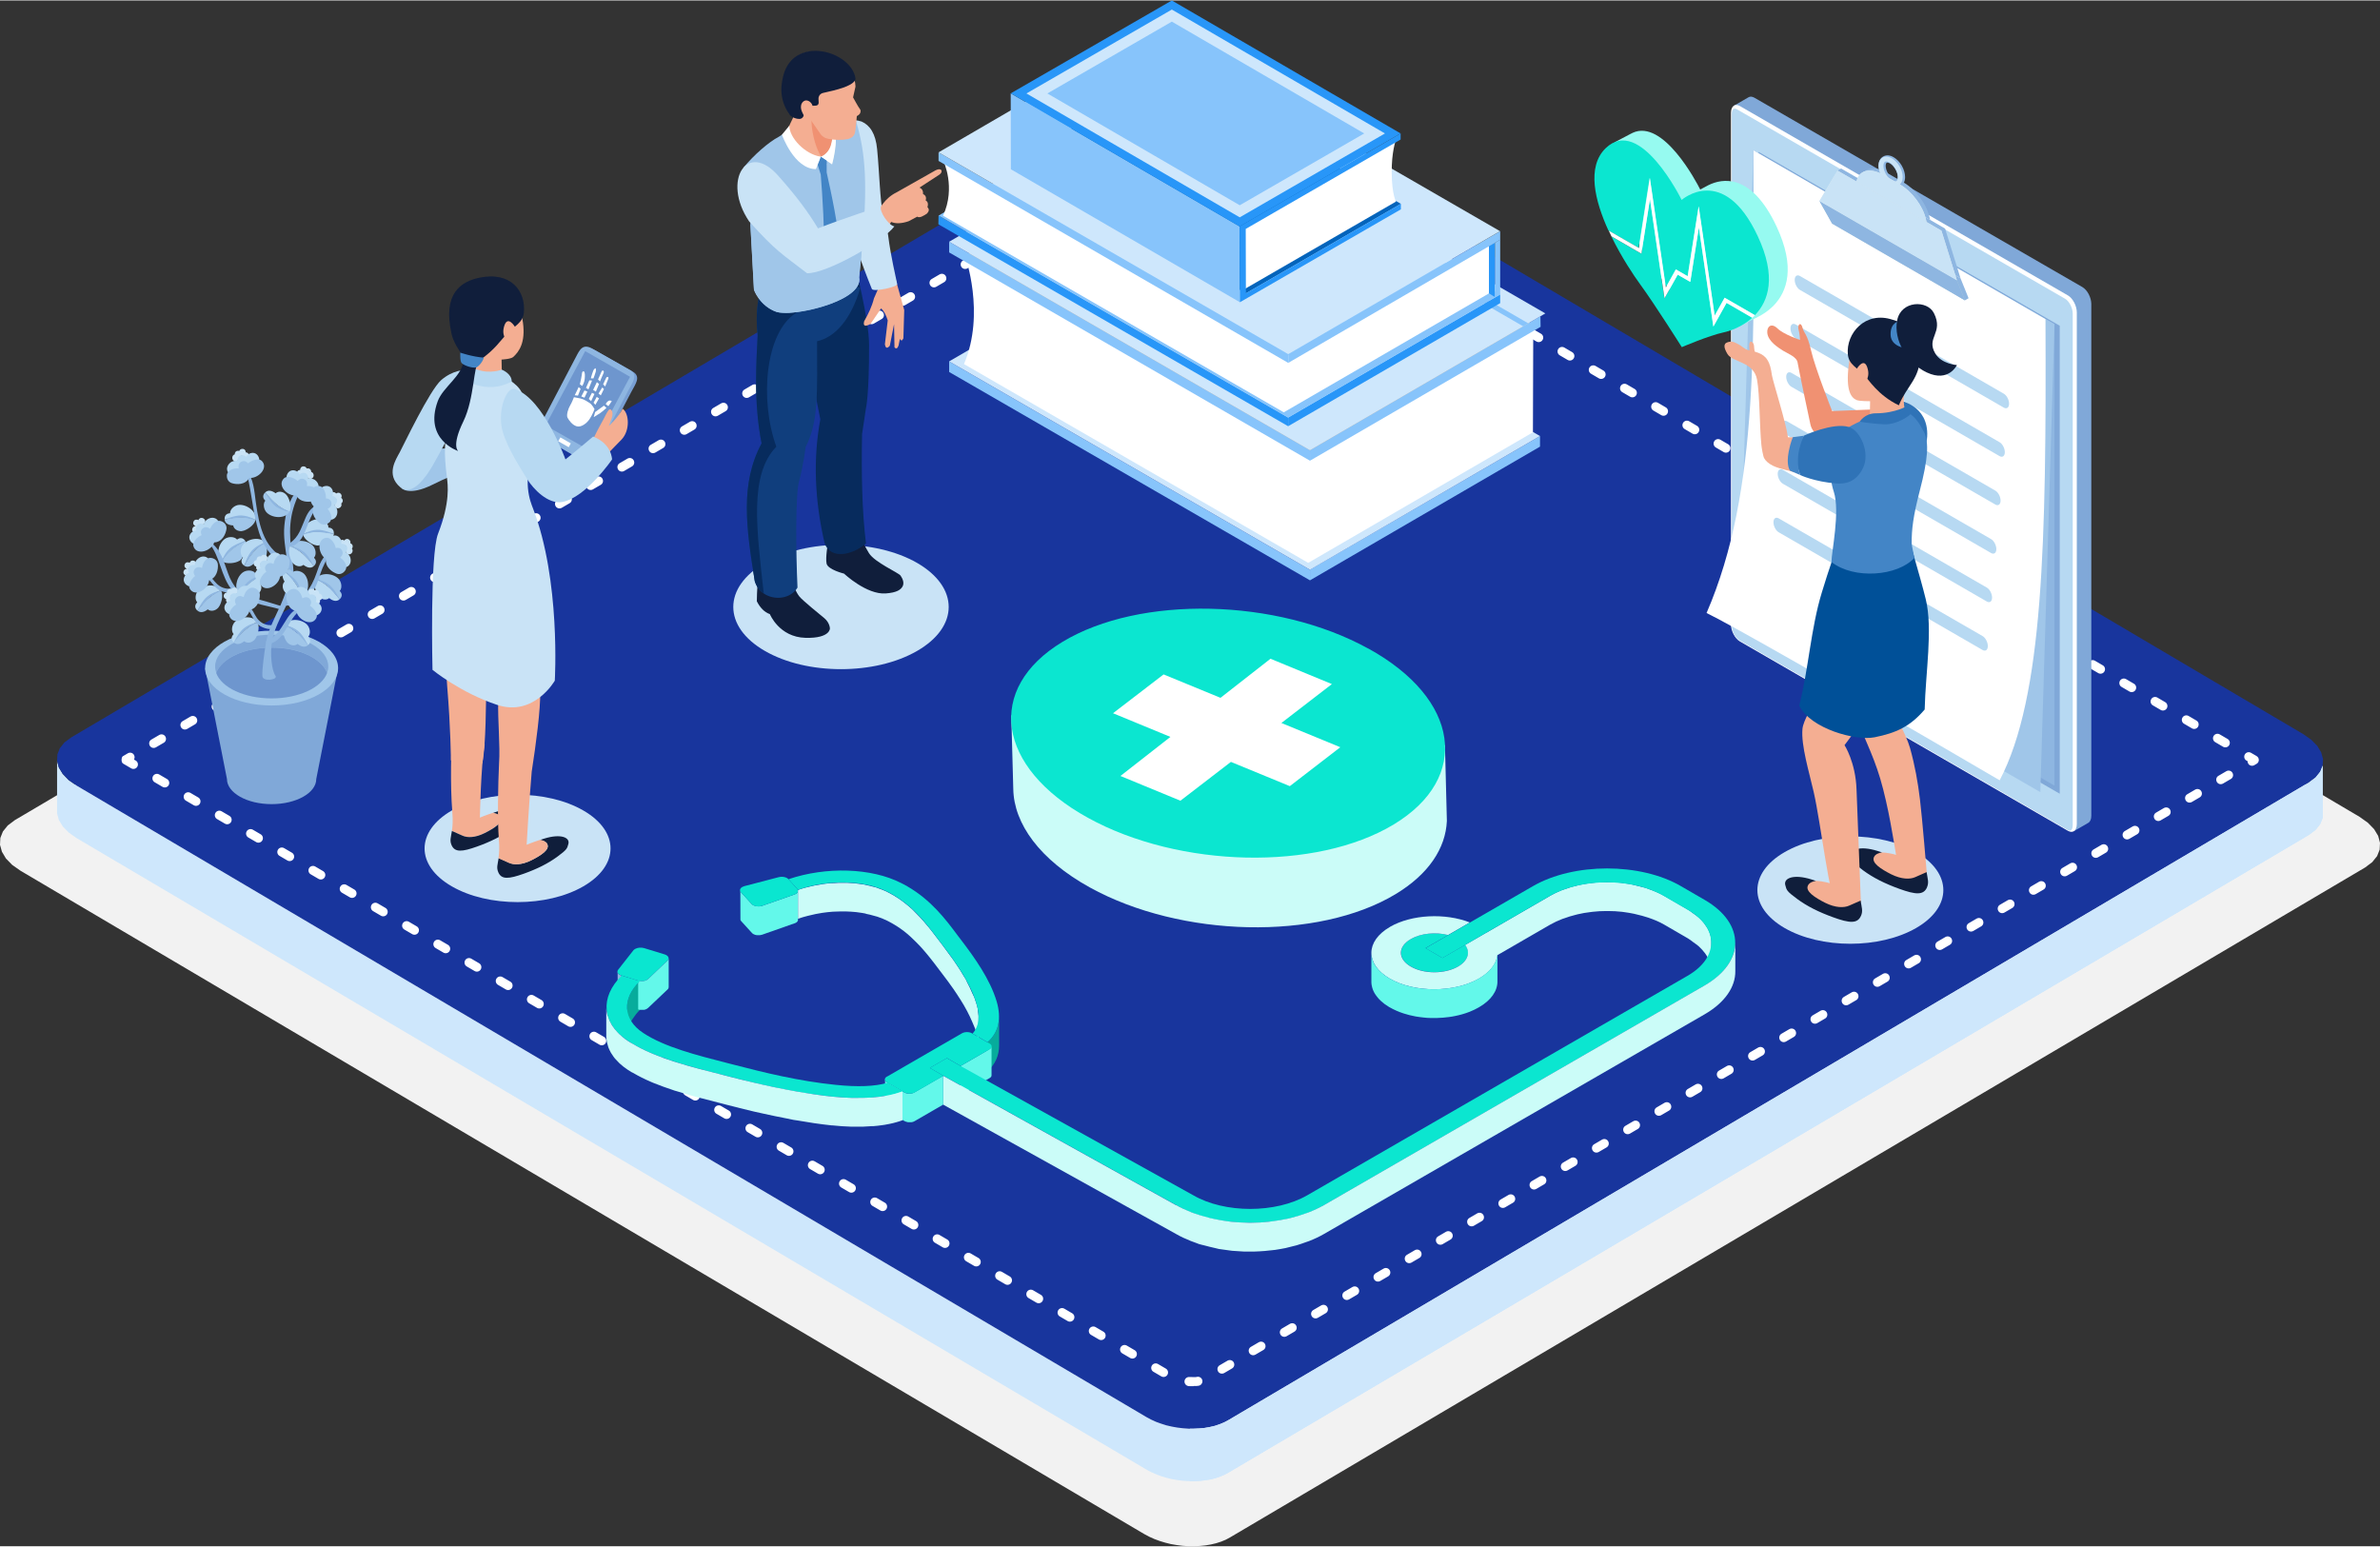 <?xml version="1.0" encoding="UTF-8"?>
<svg id="Layer_1" data-name="Layer 1" xmlns="http://www.w3.org/2000/svg" width="3.97in" height="2.58in" viewBox="0 0 285.66 185.53">
  <rect x="0" y="0" width="285.66" height="185.53" fill="#333333" stroke="none"/>
  <defs>
    <style>
      .cls-1 {
        fill: #cee7fc;
      }

      .cls-1, .cls-2, .cls-3, .cls-4, .cls-5, .cls-6, .cls-7, .cls-8, .cls-9, .cls-10, .cls-11, .cls-12, .cls-13, .cls-14, .cls-15, .cls-16, .cls-17, .cls-18, .cls-19, .cls-20, .cls-21, .cls-22, .cls-23, .cls-24, .cls-25, .cls-26, .cls-27, .cls-28, .cls-29, .cls-30, .cls-31, .cls-32, .cls-33 {
        fill-rule: evenodd;
      }

      .cls-2 {
        fill: #18359d;
      }

      .cls-3 {
        fill: #f2f2f2;
      }

      .cls-4 {
        fill: #a0c6e9;
      }

      .cls-5 {
        fill: #cbfcf8;
      }

      .cls-6 {
        fill: #c9e3f6;
      }

      .cls-7 {
        fill: #c8e5e1;
      }

      .cls-8 {
        fill: #103e7d;
      }

      .cls-9 {
        fill: #6e96ce;
      }

      .cls-10 {
        fill: #0364bb;
      }

      .cls-11 {
        fill: #005098;
      }

      .cls-12 {
        fill: #deebf0;
      }

      .cls-13 {
        fill: #87c4fb;
      }

      .cls-14 {
        fill: #fff;
      }

      .cls-15 {
        fill: #63f8ea;
      }

      .cls-16 {
        fill: #07ac9c;
      }

      .cls-17 {
        fill: #f4ae92;
      }

      .cls-18 {
        fill: #101e3b;
      }

      .cls-19 {
        fill: #0be6d0;
      }

      .cls-20 {
        fill: #072b5d;
      }

      .cls-21 {
        fill: #d63546;
      }

      .cls-22 {
        fill: #4385c6;
      }

      .cls-23 {
        fill: #b7d9f2;
      }

      .cls-24 {
        fill: #8eb6e1;
      }

      .cls-25 {
        fill: #f09172;
      }

      .cls-26 {
        fill: #0ae6d0;
      }

      .cls-27 {
        fill: #96faf0;
      }

      .cls-28 {
        fill: #b7a597;
      }

      .cls-29 {
        fill: #789fd3;
      }

      .cls-30 {
        fill: #b4ceda;
      }

      .cls-31 {
        fill: #2f73b7;
      }

      .cls-32 {
        fill: #80a8d8;
      }

      .cls-33 {
        fill: #2896f8;
      }
    </style>
  </defs>
  <g>
    <polygon class="cls-3" points="1.78 98.38 138.02 17.97 138.54 17.7 139.1 17.46 139.7 17.27 140.32 17.12 140.98 17.01 141.65 16.94 142.34 16.91 143.03 16.92 143.73 16.96 144.44 17.05 145.13 17.17 145.81 17.34 146.48 17.54 147.12 17.78 147.74 18.06 148.33 18.37 283.2 97.98 284.2 98.69 284.95 99.46 285.44 100.27 285.66 101.1 285.62 101.92 285.31 102.7 284.73 103.42 283.88 104.06 147.64 184.47 147.12 184.75 146.56 184.98 145.97 185.17 145.34 185.32 144.69 185.43 144.02 185.5 143.33 185.53 142.63 185.53 141.93 185.48 141.23 185.39 140.53 185.27 139.85 185.1 139.19 184.9 138.54 184.66 137.92 184.38 137.34 184.07 2.47 104.46 1.46 103.75 .71 102.98 .23 102.17 0 101.34 .04 100.52 .35 99.74 .93 99.02 1.78 98.38"/>
    <polygon class="cls-1" points="278.78 98.12 278.78 91.82 278.48 92.56 277.93 93.25 277.12 93.86 147.41 170.41 146.92 170.67 146.38 170.89 145.82 171.08 145.22 171.22 144.6 171.33 143.96 171.39 143.3 171.42 142.64 171.42 141.97 171.37 141.31 171.29 140.64 171.17 139.99 171.02 139.36 170.82 138.75 170.6 138.16 170.33 137.6 170.03 9.2 94.24 8.24 93.57 7.53 92.83 7.06 92.06 6.85 91.27 6.85 97.57 7.06 98.35 7.53 99.13 8.24 99.86 9.2 100.54 137.6 176.33 138.16 176.63 138.75 176.89 139.36 177.12 139.99 177.31 140.64 177.47 141.31 177.59 141.97 177.67 142.64 177.71 143.3 177.72 143.96 177.69 144.6 177.62 145.22 177.52 145.82 177.38 146.38 177.19 146.92 176.97 147.41 176.71 277.12 100.16 277.93 99.55 278.48 98.86 278.78 98.12"/>
    <polygon class="cls-2" points="8.55 88.45 138.25 11.89 138.75 11.63 139.28 11.41 139.85 11.23 140.44 11.09 141.06 10.98 141.71 10.91 142.36 10.88 143.02 10.89 143.69 10.94 144.36 11.02 145.02 11.14 145.67 11.29 146.3 11.49 146.92 11.71 147.5 11.98 148.06 12.28 276.47 88.07 277.42 88.74 278.14 89.48 278.6 90.25 278.82 91.04 278.78 91.82 278.48 92.56 277.93 93.25 277.12 93.86 147.41 170.41 146.92 170.67 146.38 170.89 145.82 171.08 145.22 171.22 144.6 171.33 143.96 171.39 143.3 171.42 142.64 171.42 141.97 171.37 141.31 171.29 140.64 171.17 139.99 171.02 139.36 170.82 138.75 170.6 138.16 170.33 137.6 170.03 9.2 94.24 8.24 93.57 7.53 92.83 7.06 92.06 6.85 91.27 6.89 90.49 7.18 89.75 7.73 89.06 8.55 88.45"/>
    <path class="cls-14" d="M14.82,91.62h0s-.03-.02-.03-.02l-.03-.02-.02-.02-.02-.02-.02-.02-.02-.02-.02-.03-.02-.03h0s0-.02,0-.02v-.02s-.03-.04-.03-.04h0s0-.04,0-.04h0s0-.03,0-.03h0s-.01-.08-.02-.12v-.04s0-.08.02-.11h0s0-.03,0-.03h0s0-.04,0-.04h0s.02-.05.02-.05v-.02s.02-.02.02-.02h0s0-.02,0-.02h0s0-.02,0-.02l.02-.02h0s.01-.02.01-.02h0s.02-.03.02-.03l.03-.03h.01s.02-.02.02-.02h0s0,0,0,0l.04-.02.54-.32c.26-.15.59-.07.74.19.1.18.1.39,0,.56l.21.12c.26.15.34.49.19.74-.15.26-.49.34-.74.19l-.94-.55h0ZM18.72,89.64c-.26.15-.59.07-.74-.19-.15-.26-.07-.59.19-.74l.94-.55c.26-.15.59-.07.74.19.15.26.07.59-.19.74l-.94.55h0ZM22.47,87.43c-.26.15-.59.07-.74-.19-.15-.26-.07-.59.19-.74l.94-.55c.26-.15.59-.07.74.19.15.26.07.59-.19.74l-.94.55h0ZM26.22,85.22c-.26.15-.59.07-.74-.19-.15-.26-.07-.59.19-.74l.94-.55c.26-.15.59-.07.74.19.15.26.07.59-.19.74l-.94.55h0ZM29.96,83.01c-.26.15-.59.07-.74-.19-.15-.26-.07-.59.19-.74l.94-.55c.26-.15.59-.07.74.19.15.26.07.59-.19.74l-.94.55h0ZM33.71,80.8c-.26.15-.59.07-.74-.19-.15-.26-.07-.59.19-.74l.94-.55c.26-.15.59-.07.74.19.15.26.07.59-.19.74l-.94.55h0ZM37.46,78.58c-.26.15-.59.07-.74-.19-.15-.26-.07-.59.19-.74l.94-.55c.26-.15.59-.07.74.19.15.26.07.59-.19.74l-.94.55h0ZM41.2,76.37c-.26.15-.59.07-.74-.19-.15-.26-.07-.59.19-.74l.94-.55c.26-.15.59-.07.74.19.15.26.07.59-.19.74l-.94.55h0ZM44.95,74.16c-.26.15-.59.07-.74-.19-.15-.26-.07-.59.19-.74l.94-.55c.26-.15.59-.07.74.19.15.26.07.59-.19.74l-.94.55h0ZM48.7,71.95c-.26.15-.59.07-.74-.19-.15-.26-.07-.59.19-.74l.94-.55c.26-.15.59-.07.74.19.15.26.07.59-.19.74l-.94.55h0ZM52.44,69.74c-.26.15-.59.07-.74-.19-.15-.26-.07-.59.19-.74l.94-.55c.26-.15.59-.07.74.19.15.26.07.59-.19.74l-.94.55h0ZM56.19,67.53c-.26.15-.59.07-.74-.19-.15-.26-.07-.59.19-.74l.94-.55c.26-.15.59-.07.74.19.15.26.07.59-.19.74l-.94.55h0ZM59.93,65.32c-.26.15-.59.07-.74-.19-.15-.26-.07-.59.19-.74l.94-.55c.26-.15.59-.07.74.19.15.26.07.59-.19.74l-.94.55h0ZM63.68,63.1c-.26.15-.59.07-.74-.19-.15-.26-.07-.59.19-.74l.94-.55c.26-.15.59-.07.74.19.15.26.07.59-.19.74l-.94.55h0ZM67.43,60.89c-.26.15-.59.07-.74-.19-.15-.26-.07-.59.19-.74l.94-.55c.26-.15.59-.07.74.19.15.26.07.59-.19.74l-.94.55h0ZM71.17,58.68c-.26.15-.59.07-.74-.19-.15-.26-.07-.59.19-.74l.94-.55c.26-.15.59-.07.74.19.15.26.07.59-.19.74l-.94.55h0ZM74.92,56.47c-.26.15-.59.07-.74-.19-.15-.26-.07-.59.19-.74l.94-.55c.26-.15.59-.07.74.19.15.26.07.59-.19.74l-.94.55h0ZM78.66,54.26c-.26.15-.59.07-.74-.19-.15-.26-.07-.59.19-.74l.94-.55c.26-.15.59-.07.74.19.15.26.07.59-.19.74l-.94.55h0ZM82.41,52.05c-.26.15-.59.07-.74-.19-.15-.26-.07-.59.19-.74l.94-.55c.26-.15.59-.07.74.19.15.26.07.59-.19.74l-.94.55h0ZM86.16,49.84c-.26.15-.59.07-.74-.19-.15-.26-.07-.59.19-.74l.94-.55c.26-.15.59-.07.74.19.15.26.07.59-.19.74l-.94.55h0ZM89.9,47.63c-.26.15-.59.07-.74-.19-.15-.26-.07-.59.19-.74l.94-.55c.26-.15.59-.07.74.19.15.26.07.59-.19.74l-.94.55h0ZM93.65,45.42c-.26.15-.59.07-.74-.19-.15-.26-.07-.59.19-.74l.94-.55c.26-.15.59-.07.74.19.15.26.07.59-.19.74l-.94.55h0ZM97.39,43.21c-.26.15-.59.07-.74-.19-.15-.26-.07-.59.19-.74l.94-.55c.26-.15.59-.07.74.19.15.26.07.59-.19.74l-.94.55h0ZM101.14,40.99c-.26.15-.59.07-.74-.19-.15-.26-.07-.59.19-.74l.94-.55c.26-.15.59-.07.74.19.15.26.07.59-.19.74l-.94.55h0ZM104.89,38.78c-.26.15-.59.07-.74-.19-.15-.26-.07-.59.19-.74l.94-.55c.26-.15.59-.07.74.19.15.26.07.59-.19.74l-.94.55h0ZM108.63,36.57c-.26.15-.59.07-.74-.19-.15-.26-.07-.59.19-.74l.94-.55c.26-.15.59-.07.74.19.15.26.07.59-.19.74l-.94.55h0ZM112.38,34.36c-.26.15-.59.07-.74-.19-.15-.26-.07-.59.19-.74l.94-.55c.26-.15.59-.07.74.19.15.26.07.59-.19.74l-.94.55h0ZM116.12,32.15c-.26.15-.59.07-.74-.19-.15-.26-.07-.59.19-.74l.94-.55c.26-.15.59-.07.74.19.15.26.07.59-.19.74l-.94.55h0ZM119.87,29.94c-.26.15-.59.07-.74-.19-.15-.26-.07-.59.19-.74l.94-.55c.26-.15.59-.07.74.19.15.26.07.59-.19.74l-.94.55h0ZM123.62,27.73c-.26.15-.59.07-.74-.19-.15-.26-.07-.59.19-.74l.94-.55c.26-.15.59-.07.74.19.15.26.07.59-.19.74l-.94.55h0ZM127.36,25.52c-.26.15-.59.07-.74-.19-.15-.26-.07-.59.19-.74l.94-.55c.26-.15.59-.07.74.19.15.26.07.59-.19.74l-.94.55h0ZM131.11,23.31c-.26.15-.59.07-.74-.19-.15-.26-.07-.59.19-.74l.94-.55c.26-.15.59-.07.74.19.15.26.07.59-.19.74l-.94.55h0ZM134.85,21.1c-.26.15-.59.07-.74-.19-.15-.26-.07-.59.19-.74l.94-.55c.26-.15.59-.07.74.19.15.26.07.59-.19.74l-.94.55h0ZM138.6,18.89c-.26.15-.59.07-.74-.19-.15-.26-.07-.59.19-.74l.94-.55c.26-.15.59-.07.74.19.15.26.07.59-.19.74l-.94.55h0ZM142.22,17.1c-.3.01-.56-.22-.57-.52-.01-.3.22-.56.52-.57h.25s.01-.01.01-.01h.03s.34,0,.34,0h.03s.35.03.35.03h.03s.13.02.13.02c.3.04.51.31.47.61-.04.3-.31.51-.61.47h-.11s-.32-.04-.32-.04h-.31s-.24,0-.24,0h0ZM143.19,16.03l-.07,1.09.07-1.09h0ZM146,18.26c-.26-.15-.34-.49-.19-.74.15-.26.49-.34.74-.19l.94.55c.26.15.34.49.19.74-.15.26-.49.34-.74.19l-.94-.55h0ZM149.75,20.47c-.26-.15-.34-.49-.19-.74.15-.26.49-.34.74-.19l.94.55c.26.15.34.49.19.74-.15.26-.49.34-.74.19l-.94-.55h0ZM153.5,22.68c-.26-.15-.34-.49-.19-.74.15-.26.49-.34.74-.19l.94.55c.26.15.34.49.19.74-.15.26-.49.34-.74.19l-.94-.55h0ZM157.24,24.9c-.26-.15-.34-.49-.19-.74.15-.26.49-.34.74-.19l.94.55c.26.15.34.49.19.74-.15.26-.49.34-.74.19l-.94-.55h0ZM160.99,27.11c-.26-.15-.34-.49-.19-.74.15-.26.49-.34.74-.19l.94.55c.26.15.34.49.19.74-.15.26-.49.34-.74.19l-.94-.55h0ZM164.74,29.32c-.26-.15-.34-.49-.19-.74.15-.26.49-.34.74-.19l.94.55c.26.15.34.49.19.74-.15.26-.49.34-.74.19l-.94-.55h0ZM168.48,31.53c-.26-.15-.34-.49-.19-.74.15-.26.49-.34.74-.19l.94.55c.26.15.34.49.19.74-.15.26-.49.34-.74.19l-.94-.55h0ZM172.23,33.74c-.26-.15-.34-.49-.19-.74.15-.26.49-.34.74-.19l.94.55c.26.15.34.49.19.74-.15.26-.49.34-.74.19l-.94-.55h0ZM175.98,35.96c-.26-.15-.34-.49-.19-.74.15-.26.49-.34.74-.19l.94.55c.26.15.34.49.19.74-.15.26-.49.34-.74.19l-.94-.55h0ZM179.72,38.17c-.26-.15-.34-.49-.19-.74.15-.26.49-.34.74-.19l.94.55c.26.15.34.49.19.74-.15.26-.49.34-.74.19l-.94-.55h0ZM183.47,40.38c-.26-.15-.34-.49-.19-.74.15-.26.49-.34.74-.19l.94.55c.26.15.34.49.19.74-.15.26-.49.34-.74.19l-.94-.55h0ZM187.21,42.59c-.26-.15-.34-.49-.19-.74.15-.26.49-.34.74-.19l.94.55c.26.15.34.49.19.74-.15.26-.49.34-.74.19l-.94-.55h0ZM190.96,44.8c-.26-.15-.34-.49-.19-.74.15-.26.49-.34.74-.19l.94.55c.26.15.34.49.19.74-.15.26-.49.34-.74.19l-.94-.55h0ZM194.71,47.01c-.26-.15-.34-.49-.19-.74.15-.26.49-.34.74-.19l.94.55c.26.15.34.49.19.74-.15.26-.49.34-.74.19l-.94-.55h0ZM198.45,49.22c-.26-.15-.34-.49-.19-.74.15-.26.49-.34.74-.19l.94.55c.26.15.34.49.19.74-.15.26-.49.34-.74.19l-.94-.55h0ZM202.2,51.44c-.26-.15-.34-.49-.19-.74.15-.26.49-.34.74-.19l.94.55c.26.15.34.49.19.74-.15.26-.49.34-.74.19l-.94-.55h0ZM205.94,53.65c-.26-.15-.34-.49-.19-.74.15-.26.49-.34.74-.19l.94.55c.26.15.34.49.19.74-.15.26-.49.34-.74.19l-.94-.55h0ZM209.69,55.86c-.26-.15-.34-.49-.19-.74.15-.26.49-.34.74-.19l.94.55c.26.15.34.49.19.74-.15.26-.49.34-.74.19l-.94-.55h0ZM213.44,58.07c-.26-.15-.34-.49-.19-.74.15-.26.49-.34.74-.19l.94.55c.26.15.34.49.19.74-.15.26-.49.34-.74.19l-.94-.55h0ZM217.18,60.28c-.26-.15-.34-.49-.19-.74.15-.26.49-.34.74-.19l.94.55c.26.15.34.49.19.74-.15.26-.49.34-.74.19l-.94-.55h0ZM220.93,62.49c-.26-.15-.34-.49-.19-.74.15-.26.49-.34.74-.19l.94.55c.26.15.34.49.19.74-.15.26-.49.34-.74.19l-.94-.55h0ZM224.67,64.7c-.26-.15-.34-.49-.19-.74.15-.26.49-.34.74-.19l.94.55c.26.15.34.49.19.74-.15.26-.49.34-.74.19l-.94-.55h0ZM228.42,66.91c-.26-.15-.34-.49-.19-.74.15-.26.49-.34.74-.19l.94.55c.26.15.34.49.19.74-.15.26-.49.34-.74.19l-.94-.55h0ZM232.17,69.12c-.26-.15-.34-.49-.19-.74.15-.26.49-.34.74-.19l.94.55c.26.15.34.49.19.74-.15.26-.49.34-.74.19l-.94-.55h0ZM235.91,71.33c-.26-.15-.34-.49-.19-.74.15-.26.49-.34.74-.19l.94.55c.26.15.34.49.19.74-.15.26-.49.34-.74.19l-.94-.55h0ZM239.66,73.55c-.26-.15-.34-.49-.19-.74.15-.26.49-.34.74-.19l.94.55c.26.15.34.49.19.74-.15.26-.49.34-.74.19l-.94-.55h0ZM243.41,75.76c-.26-.15-.34-.49-.19-.74.15-.26.49-.34.74-.19l.94.55c.26.15.34.49.19.74-.15.26-.49.34-.74.19l-.94-.55h0ZM247.15,77.97c-.26-.15-.34-.49-.19-.74.15-.26.49-.34.74-.19l.94.55c.26.15.34.49.19.74-.15.26-.49.34-.74.19l-.94-.55h0ZM250.9,80.18c-.26-.15-.34-.49-.19-.74.15-.26.49-.34.74-.19l.94.55c.26.15.34.49.19.74-.15.26-.49.34-.74.19l-.94-.55h0ZM254.64,82.39c-.26-.15-.34-.49-.19-.74.15-.26.49-.34.74-.19l.94.55c.26.15.34.49.19.74-.15.26-.49.34-.74.19l-.94-.55h0ZM258.39,84.6c-.26-.15-.34-.49-.19-.74.15-.26.49-.34.74-.19l.94.55c.26.15.34.49.19.74-.15.26-.49.34-.74.19l-.94-.55h0ZM262.14,86.81c-.26-.15-.34-.49-.19-.74.15-.26.49-.34.74-.19l.94.55c.26.15.34.49.19.74-.15.26-.49.34-.74.19l-.94-.55h0ZM265.88,89.02c-.26-.15-.34-.49-.19-.74.15-.26.49-.34.74-.19l.94.55c.26.15.34.49.19.74-.15.26-.49.34-.74.19l-.94-.55h0ZM269.63,91.23c-.26-.15-.34-.49-.19-.74.15-.26.49-.34.74-.19l.67.39c.08.05.14.11.19.19.15.26.07.59-.19.74l-.27.16c-.26.15-.59.07-.74-.19-.05-.09-.08-.19-.08-.29l-.13-.08h0ZM267.21,92.51c.26-.15.59-.07.74.19.15.26.07.59-.19.74l-.94.55c-.26.15-.59.07-.74-.19-.15-.26-.07-.59.19-.74l.94-.55h0ZM263.47,94.72c.26-.15.59-.07.74.19.15.26.07.59-.19.74l-.94.55c-.26.15-.59.07-.74-.19-.15-.26-.07-.59.19-.74l.94-.55h0ZM259.72,96.93c.26-.15.59-.07.74.19.15.26.07.59-.19.74l-.94.55c-.26.15-.59.07-.74-.19-.15-.26-.07-.59.19-.74l.94-.55h0ZM255.97,99.14c.26-.15.59-.07.74.19.15.26.07.59-.19.74l-.94.55c-.26.15-.59.07-.74-.19-.15-.26-.07-.59.19-.74l.94-.55h0ZM252.22,101.35c.26-.15.59-.07.74.19.15.26.07.59-.19.74l-.94.55c-.26.15-.59.07-.74-.19-.15-.26-.07-.59.19-.74l.94-.55h0ZM248.48,103.57c.26-.15.59-.07.74.19.15.26.07.59-.19.74l-.94.55c-.26.15-.59.07-.74-.19-.15-.26-.07-.59.19-.74l.94-.55h0ZM244.73,105.78c.26-.15.59-.07.74.19.15.26.07.59-.19.74l-.94.55c-.26.15-.59.07-.74-.19-.15-.26-.07-.59.19-.74l.94-.55h0ZM240.98,107.99c.26-.15.59-.07.74.19.15.26.07.59-.19.74l-.94.55c-.26.15-.59.07-.74-.19-.15-.26-.07-.59.19-.74l.94-.55h0ZM237.24,110.2c.26-.15.59-.07.74.19.15.26.07.59-.19.74l-.94.55c-.26.15-.59.07-.74-.19-.15-.26-.07-.59.19-.74l.94-.55h0ZM233.49,112.41c.26-.15.59-.07.74.19.15.26.07.59-.19.74l-.94.55c-.26.15-.59.07-.74-.19-.15-.26-.07-.59.19-.74l.94-.55h0ZM229.75,114.62c.26-.15.59-.07.74.19.15.26.07.59-.19.74l-.94.55c-.26.15-.59.07-.74-.19-.15-.26-.07-.59.19-.74l.94-.55h0ZM226,116.83c.26-.15.59-.07.74.19.15.26.07.59-.19.74l-.94.55c-.26.15-.59.07-.74-.19-.15-.26-.07-.59.19-.74l.94-.55h0ZM222.25,119.05c.26-.15.59-.07.74.19.15.26.07.59-.19.74l-.94.55c-.26.15-.59.07-.74-.19-.15-.26-.07-.59.19-.74l.94-.55h0ZM218.51,121.26c.26-.15.59-.07.74.19.15.26.07.59-.19.74l-.94.55c-.26.15-.59.07-.74-.19-.15-.26-.07-.59.19-.74l.94-.55h0ZM214.76,123.47c.26-.15.59-.07.74.19.15.26.07.59-.19.74l-.94.55c-.26.15-.59.07-.74-.19-.15-.26-.07-.59.19-.74l.94-.55h0ZM211.02,125.68c.26-.15.59-.07.74.19.15.26.07.59-.19.74l-.94.55c-.26.15-.59.07-.74-.19-.15-.26-.07-.59.19-.74l.94-.55h0ZM207.27,127.89c.26-.15.59-.07.74.19.15.26.07.59-.19.74l-.94.55c-.26.15-.59.07-.74-.19-.15-.26-.07-.59.19-.74l.94-.55h0ZM203.52,130.1c.26-.15.59-.07.74.19.15.26.07.59-.19.74l-.94.55c-.26.15-.59.07-.74-.19-.15-.26-.07-.59.19-.74l.94-.55h0ZM199.78,132.31c.26-.15.59-.07.74.19.15.26.07.59-.19.74l-.94.55c-.26.15-.59.07-.74-.19-.15-.26-.07-.59.19-.74l.94-.55h0ZM196.03,134.52c.26-.15.59-.07.74.19.15.26.07.59-.19.74l-.94.55c-.26.15-.59.07-.74-.19-.15-.26-.07-.59.19-.74l.94-.55h0ZM192.28,136.73c.26-.15.59-.07.74.19.15.26.07.59-.19.74l-.94.55c-.26.15-.59.07-.74-.19-.15-.26-.07-.59.19-.74l.94-.55h0ZM188.54,138.94c.26-.15.59-.07.74.19.15.26.07.59-.19.74l-.94.55c-.26.15-.59.07-.74-.19-.15-.26-.07-.59.19-.74l.94-.55h0ZM184.79,141.16c.26-.15.59-.07.74.19.15.26.07.59-.19.74l-.94.55c-.26.15-.59.07-.74-.19-.15-.26-.07-.59.19-.74l.94-.55h0ZM181.05,143.37c.26-.15.59-.07.74.19.15.26.07.59-.19.74l-.94.55c-.26.15-.59.07-.74-.19-.15-.26-.07-.59.19-.74l.94-.55h0ZM177.3,145.58c.26-.15.59-.07.74.19.15.26.07.59-.19.74l-.94.55c-.26.15-.59.07-.74-.19-.15-.26-.07-.59.19-.74l.94-.55h0ZM173.55,147.79c.26-.15.59-.07.74.19.15.26.07.59-.19.74l-.94.55c-.26.15-.59.07-.74-.19-.15-.26-.07-.59.19-.74l.94-.55h0ZM169.81,150c.26-.15.59-.07.74.19.15.26.07.59-.19.74l-.94.55c-.26.15-.59.07-.74-.19-.15-.26-.07-.59.19-.74l.94-.55h0ZM166.06,152.21c.26-.15.59-.07.74.19.15.26.07.59-.19.74l-.94.55c-.26.15-.59.07-.74-.19-.15-.26-.07-.59.19-.74l.94-.55h0ZM162.32,154.42c.26-.15.59-.07.74.19.15.26.07.59-.19.74l-.94.55c-.26.15-.59.07-.74-.19-.15-.26-.07-.59.19-.74l.94-.55h0ZM158.57,156.63c.26-.15.59-.07.74.19.15.26.07.59-.19.74l-.94.55c-.26.15-.59.07-.74-.19-.15-.26-.07-.59.19-.74l.94-.55h0ZM154.82,158.84c.26-.15.59-.07.74.19.15.26.07.59-.19.74l-.94.55c-.26.15-.59.07-.74-.19-.15-.26-.07-.59.19-.74l.94-.55h0ZM151.08,161.05c.26-.15.59-.07.74.19s.07.59-.19.74l-.94.55c-.26.15-.59.07-.74-.19-.15-.26-.07-.59.19-.74l.94-.55h0ZM147.33,163.26c.26-.15.59-.07.74.19.15.26.07.59-.19.74l-.94.55c-.26.15-.59.07-.74-.19-.15-.26-.07-.59.19-.74l.94-.55h0ZM143.72,165.19c.3-.03.57.19.6.48.03.3-.19.57-.48.6l-.25.03h0s-.02,0-.02,0h-.31s-.01.02-.01.02h-.03s-.34,0-.34,0h-.03s-.17-.01-.17-.01c-.3-.02-.53-.28-.51-.58.02-.3.28-.53.58-.51h.16s.31.01.31.01h.29s.23-.04.23-.04h0ZM139.93,164.21c.26.15.34.49.19.74-.15.26-.49.34-.74.19l-.94-.55c-.26-.15-.34-.49-.19-.74.15-.26.49-.34.74-.19l.94.55h0ZM136.19,162c.26.15.34.49.19.74-.15.26-.49.34-.74.19l-.94-.55c-.26-.15-.34-.49-.19-.74.15-.26.49-.34.74-.19l.94.55h0ZM132.44,159.78c.26.15.34.49.19.74-.15.26-.49.34-.74.19l-.94-.55c-.26-.15-.34-.49-.19-.74.15-.26.49-.34.74-.19l.94.55h0ZM128.69,157.57c.26.15.34.49.19.74-.15.26-.49.34-.74.19l-.94-.55c-.26-.15-.34-.49-.19-.74.15-.26.49-.34.74-.19l.94.55h0ZM124.94,155.36c.26.15.34.49.19.74-.15.26-.49.34-.74.19l-.94-.55c-.26-.15-.34-.49-.19-.74.15-.26.49-.34.74-.19l.94.55h0ZM121.2,153.15c.26.15.34.49.19.74-.15.26-.49.34-.74.19l-.94-.55c-.26-.15-.34-.49-.19-.74.15-.26.49-.34.74-.19l.94.55h0ZM117.45,150.94c.26.15.34.49.19.74-.15.26-.49.34-.74.19l-.94-.55c-.26-.15-.34-.49-.19-.74.15-.26.49-.34.74-.19l.94.55h0ZM113.7,148.72c.26.15.34.49.19.74-.15.26-.49.34-.74.19l-.94-.55c-.26-.15-.34-.49-.19-.74.15-.26.49-.34.74-.19l.94.55h0ZM109.96,146.51c.26.15.34.49.19.74-.15.26-.49.34-.74.19l-.94-.55c-.26-.15-.34-.49-.19-.74.15-.26.49-.34.74-.19l.94.55h0ZM106.21,144.3c.26.15.34.49.19.74-.15.26-.49.34-.74.19l-.94-.55c-.26-.15-.34-.49-.19-.74.15-.26.49-.34.74-.19l.94.55h0ZM102.46,142.09c.26.15.34.49.19.74-.15.26-.49.34-.74.19l-.94-.55c-.26-.15-.34-.49-.19-.74.15-.26.49-.34.74-.19l.94.55h0ZM98.72,139.88c.26.15.34.49.19.74-.15.26-.49.34-.74.19l-.94-.55c-.26-.15-.34-.49-.19-.74.15-.26.49-.34.74-.19l.94.55h0ZM94.97,137.67c.26.15.34.49.19.74-.15.26-.49.34-.74.19l-.94-.55c-.26-.15-.34-.49-.19-.74.15-.26.49-.34.74-.19l.94.55h0ZM91.23,135.45c.26.15.34.49.19.74-.15.26-.49.34-.74.19l-.94-.55c-.26-.15-.34-.49-.19-.74.15-.26.49-.34.74-.19l.94.55h0ZM87.48,133.24c.26.15.34.49.19.74-.15.26-.49.34-.74.19l-.94-.55c-.26-.15-.34-.49-.19-.74.15-.26.49-.34.74-.19l.94.55h0ZM83.73,131.03c.26.15.34.49.19.74-.15.26-.49.34-.74.19l-.94-.55c-.26-.15-.34-.49-.19-.74.15-.26.49-.34.74-.19l.94.55h0ZM79.99,128.82c.26.15.34.49.19.74-.15.26-.49.34-.74.19l-.94-.55c-.26-.15-.34-.49-.19-.74.15-.26.49-.34.74-.19l.94.55h0ZM76.24,126.61c.26.15.34.49.19.74-.15.26-.49.34-.74.19l-.94-.55c-.26-.15-.34-.49-.19-.74.15-.26.49-.34.74-.19l.94.55h0ZM72.5,124.4c.26.15.34.49.19.74-.15.26-.49.34-.74.19l-.94-.55c-.26-.15-.34-.49-.19-.74.15-.26.49-.34.74-.19l.94.55h0ZM68.75,122.19c.26.15.34.49.19.74-.15.26-.49.34-.74.19l-.94-.55c-.26-.15-.34-.49-.19-.74.15-.26.49-.34.74-.19l.94.55h0ZM65,119.98c.26.15.34.49.19.74-.15.26-.49.34-.74.19l-.94-.55c-.26-.15-.34-.49-.19-.74.15-.26.49-.34.74-.19l.94.55h0ZM61.26,117.77c.26.15.34.49.19.74-.15.26-.49.34-.74.19l-.94-.55c-.26-.15-.34-.49-.19-.74.15-.26.49-.34.74-.19l.94.55h0ZM57.51,115.56c.26.15.34.49.19.74-.15.26-.49.34-.74.19l-.94-.55c-.26-.15-.34-.49-.19-.74.15-.26.49-.34.74-.19l.94.55h0ZM53.77,113.35c.26.15.34.49.19.74-.15.26-.49.34-.74.19l-.94-.55c-.26-.15-.34-.49-.19-.74.15-.26.49-.34.74-.19l.94.55h0ZM50.02,111.13c.26.15.34.49.19.74-.15.26-.49.34-.74.19l-.94-.55c-.26-.15-.34-.49-.19-.74.15-.26.49-.34.74-.19l.94.55h0ZM46.27,108.92c.26.15.34.49.19.74-.15.26-.49.34-.74.19l-.94-.55c-.26-.15-.34-.49-.19-.74.15-.26.49-.34.74-.19l.94.55h0ZM42.53,106.71c.26.15.34.49.19.74-.15.26-.49.34-.74.19l-.94-.55c-.26-.15-.34-.49-.19-.74.15-.26.49-.34.74-.19l.94.55h0ZM38.78,104.5c.26.15.34.49.19.74-.15.26-.49.34-.74.19l-.94-.55c-.26-.15-.34-.49-.19-.74.15-.26.49-.34.74-.19l.94.55h0ZM35.04,102.29c.26.15.34.49.19.74-.15.26-.49.34-.74.19l-.94-.55c-.26-.15-.34-.49-.19-.74.15-.26.49-.34.74-.19l.94.55h0ZM31.29,100.08c.26.15.34.49.19.74-.15.26-.49.34-.74.19l-.94-.55c-.26-.15-.34-.49-.19-.74.15-.26.49-.34.74-.19l.94.55h0ZM27.54,97.87c.26.15.34.49.19.74-.15.26-.49.34-.74.19l-.94-.55c-.26-.15-.34-.49-.19-.74.15-.26.49-.34.74-.19l.94.55h0ZM23.8,95.66c.26.15.34.49.19.74-.15.26-.49.34-.74.19l-.94-.55c-.26-.15-.34-.49-.19-.74.15-.26.49-.34.74-.19l.94.55h0ZM20.05,93.45c.26.15.34.49.19.74-.15.26-.49.34-.74.19l-.94-.55c-.26-.15-.34-.49-.19-.74.15-.26.49-.34.74-.19l.94.55Z"/>
    <polygon class="cls-1" points="277.12 93.86 147.41 170.41 146.92 170.67 146.38 170.89 145.82 171.08 145.22 171.22 144.6 171.33 143.96 171.39 143.3 171.42 142.83 171.42 142.83 177.72 143.3 177.72 143.96 177.69 144.6 177.62 145.22 177.52 145.82 177.38 146.38 177.19 146.92 176.97 147.41 176.71 277.12 100.16 277.93 99.55 278.48 98.86 278.78 98.12 278.78 91.82 278.48 92.56 277.93 93.25 277.12 93.86"/>
  </g>
  <path class="cls-6" d="M100.94,80.26c-3.31,0-6.62-.73-9.14-2.19-5.05-2.91-5.05-7.64,0-10.56,2.53-1.46,5.83-2.18,9.14-2.18s6.62.73,9.14,2.18c5.05,2.92,5.05,7.65,0,10.56-2.52,1.46-5.83,2.19-9.14,2.19Z"/>
  <g>
    <path class="cls-18" d="M99.37,65.16s-.31,1.7-.16,2.43c.16.73,2.09,1.2,2.09,1.2,0,0,2.71,2.55,5.01,2.38,1.36-.1,1.82-.46,2.03-.86.21-.4.01-.91-.25-1.28-.27-.37-3.08-1.57-3.79-2.69-.34-.55-.92-1.7-.92-1.7l-.23-2.14-3.73-.16.18,2.53-.24.29Z"/>
    <path class="cls-20" d="M96.08,38.33l2.38,11.94c-.88,4.76-.68,9.74.52,14.9.73,1.97,3.34,1.41,4.96,0-.48-3.88-.56-8.37-.47-13.13l.47-3.12s.39-1.6.37-7.64c-.01-3.1-1.78-9.86-1.78-9.86l-6.45,6.91Z"/>
    <path class="cls-18" d="M91.15,69.34c-.28.54-.28,1.45-.31,2.77.36.73.9,1.32,1.56,1.54,0,0,1.12,2.77,4.28,2.85,1.52.04,2.26-.26,2.61-.56.33-.28.32-.57.32-.56,0,0,0-.68-.68-1.25-.43-.36-2.61-2.11-3-2.61-.39-.51-.7-1.31-.7-1.31l-.13-2.14h-4l.05,1.28Z"/>
    <path class="cls-8" d="M98.07,40.9c0,6.05.22,9.62-1.37,12.69,0,0-.33,2.52-.78,4.07-.47,1.61-.39,8.64-.2,12.81-.82,1.36-2.78,1.58-4.06.7-.49-.33-.88-.83-1.07-1.48-1.05-6.54-1.76-11.71.82-16.53-.83-4.22-.73-8.38-.47-12.97-.32-2.75.05-4.99.87-6.89.21-.48.44-.93.7-1.37l10.75,2.55c-1.12,3.85-3.06,5.95-5.19,6.42Z"/>
    <path class="cls-20" d="M91.66,71.17c-.47-.32-.84-.78-1.04-1.39,0-.03-.02-.06-.03-.09-.52-3.22-.95-6.11-.95-8.78,0-2.76.46-5.3,1.77-7.75h0c-.49-2.49-.66-4.96-.66-7.51,0-1.77.08-3.58.19-5.46h0c-.08-.67-.11-1.3-.11-1.91,0-.9.08-1.75.23-2.54.41.58,1.08,1.25,2.09,1.62.26.09.64.14,1.11.14.36,0,.77-.03,1.21-.08l.08.08c-3.71,2.33-4.4,10.43-2.37,16.06-3.3,3.39-2.35,9.96-1.51,17.61Z"/>
    <path class="cls-17" d="M105.79,33.72c-.31.7-.6,1.38-.89,2.03-.25.99-.68,1.88-1.18,2.75-.16.63.16.66.77.32l1.26-1.86c.35.3.6.81.8,1.44l-.34,2.86c.09.55.31.5.59.18l.51-2.59.05,2.78c.2.23.36.15.49-.22l.16-.8c.14.29.28.24.42-.06l.1-3.4-1.09-3.91-.42-.83-1.67.46.43.85Z"/>
    <path class="cls-6" d="M100.38,17.68c.59,2.25.44,5,1.22,8.26,1.06,3.27,1.55,4.99,3.05,8.7.23.36,3.11-.24,3.03-.62-1.56-7.14-.64-4.81-1.64-7.89-.45-2.37-.48-5.39-.76-8.26-.17-1.89-.88-2.91-1.87-3.34-2.22-.73-4.28,1.04-3.03,3.16Z"/>
    <path class="cls-4" d="M103.43,30.07c0,.06-.01.12-.02.18-.06.67-.13,1.38-.2,2.13-.03.29-.06.57-.09.85.3,1.5-1.93,2.75-4.38,3.49-2.25.69-4.69.96-5.59.64-1.98-.72-2.65-2.63-2.65-2.63l-.43-7.84-.04-.66-.78-6.18c1.23-1.5,3-3.05,4.24-3.7,2.97-1.98,5.67-2.82,9.28-1.79,1.16,3.89,1.38,7.64.66,15.52Z"/>
    <path class="cls-7" d="M98.51,18.75l1.37.93s.99-3.56.05-4.49c-.95-.93-1.42,3.56-1.42,3.56Z"/>
    <path class="cls-17" d="M94.32,15.88l1.69-3.51,4.33,2.16-.6,2.73c-.84,3.18-5.95,1.31-5.42-1.38Z"/>
    <path class="cls-22" d="M99.22,20.63v-1.4l-.71-.49-.39.91.39,1.24c.2,2.61.51,6.85.31,9.61l1.16,1.11.8-1.81c-.15-2.69-.99-6.62-1.56-9.16Z"/>
    <path class="cls-14" d="M94.74,15.03l-.89,1.08s1.46,4.13,4.08,4.13c.35-.82.58-1.49.58-1.49-1.9-.29-3.77-2.28-3.77-3.71Z"/>
    <path class="cls-4" d="M94.25,37.49c-.47,0-.85-.04-1.11-.14-1.98-.72-2.65-2.63-2.65-2.63l-.43-7.84,4.2-3.11c.69,2.91.46,3.3,1.13,5.48.33.19.99.24,1.81.24.39,0,.81-.01,1.25-.02.14,0,.28,0,.42,0,0,.36-.03.71-.05,1.04l1.16,1.11.8-1.81c0-.11-.01-.21-.02-.32,1.06.05,2.04.2,2.67.6h0s-.04.09-.02.18c-.02.31-.05.62-.09.94-.04.39-.08.78-.12,1.19-.03.29-.06.57-.09.85h0c.02.09.03.18.03.27,0,1.38-2.1,2.53-4.4,3.22-1.61.49-3.32.77-4.49.77Z"/>
    <path class="cls-21" d="M99.98,31.61l-1.16-1.11c.02-.33.04-.67.05-1.04.31,0,.62-.01.93-.01s.64,0,.96.02c0,.11.02.22.02.32l-.8,1.81Z"/>
    <path class="cls-4" d="M100.62,20.57c-.37,0-.88-.31-1.4-.9v-.44l-.63-.43,1.29.88s.83-2.98.25-4.2l.02-.1.99.56c.38,1.85.62,4.52-.52,4.64Z"/>
    <path class="cls-14" d="M99.88,19.68l-1.29-.88s-.03-.05-.05-.08c.55-.24.99-.71,1.19-1.47l.39-1.78c.58,1.22-.25,4.2-.25,4.2Z"/>
    <path class="cls-25" d="M98.55,18.73c-.29-.49-.55-1.08-.74-1.74-.54-1.83-.4-3.16-.4-3.16l2.75,1.55-.02.1-.39,1.78c-.2.75-.64,1.22-1.19,1.47Z"/>
    <path class="cls-22" d="M99.22,19.68c-.22-.24-.43-.54-.63-.87l.63.43v.44Z"/>
    <path class="cls-17" d="M97.24,14.24l1.1,1.58c.21.39.57.68,1.01.77.85.18,1.66.19,2.45.04.39-.11.67-.31.79-.66.12-.34.25-2.09.25-2.09,0,0,.32-.16.4-.36.08-.2.08-.38-.05-.52-.14-.15-.8-1.37-.8-1.37l.29-1.29c-.1-2.04-1.32-3.49-4.12-4.11-2.38-.41-3.95.72-4.44,3.24-.37,3.18.59,4.38,3.13,4.76Z"/>
    <path class="cls-18" d="M94.83,13.79c.35.29.73.43,1.13.43.21,0,.4-.14.48-.34l.43-1.2,1.07-.06c.19-.01.33-.17.32-.35l-.02-.47c-.01-.33.22-.63.54-.7,1.74-.38,3.36-.79,3.83-1.48.05-.08.08-.18.07-.28-.53-3.29-7.36-5.23-8.66-.34-.48,1.81-.23,3.35.8,4.77Z"/>
    <path class="cls-17" d="M96.6,12.03c-.31.1-.48.45-.47.77,0,.32.15.62.3.91.08.17.17.35.31.48.14.13.34.21.52.14.15-.05.26-.2.31-.35.05-.15.05-.32.05-.48,0-.35,0-.72-.16-1.03-.16-.31-.52-.55-.86-.45Z"/>
    <path class="cls-17" d="M106.96,26.58c.56.24,1.26.2,2.09-.08l1.04-.55c.3.19.74-.09,1.18-.38.26-.29.28-.54.05-.75.1-.36.08-.66-.21-.81.09-.34.02-.62-.32-.77.02-.36-.09-.64-.43-.78l2.38-1.55c.51-.33.3-.91-.44-.53l-4.65,2.63c-.68.33-1.25.81-1.72,1.44l-1.09,1.51,1.48,1.6.63-.96Z"/>
    <path class="cls-6" d="M107.35,27.11c-1.26,1.73-8.05,5.67-10.48,5.63-3.04-2.34-3.72-2.63-6.96-6.23-3.32-4.94-.19-9.77,3.57-5.39,2.11,2.37,3.51,4.26,4.7,6.23,3.36-1.3,7.55-2.65,7.57-2.66-.27.63.94,2.34,1.6,2.42Z"/>
  </g>
  <g>
    <path class="cls-32" d="M24.62,80.13l2.62,13.31c0,1.66,2.4,3.02,5.36,3.02s5.36-1.35,5.36-3.02l2.62-13.31h-15.96Z"/>
    <path class="cls-4" d="M40.58,80.13c0,2.48-3.57,4.49-7.98,4.49s-7.98-2.01-7.98-4.49,3.57-4.49,7.98-4.49,7.98,2.01,7.98,4.49Z"/>
    <path class="cls-32" d="M32.6,77.66c3.28,0,6.02,1.31,6.66,3.05.09-.25.14-.51.14-.77,0-2.11-3.04-3.82-6.79-3.82s-6.79,1.71-6.79,3.82c0,.26.05.52.14.77.63-1.74,3.37-3.05,6.65-3.05Z"/>
    <path class="cls-9" d="M32.6,83.77c3.28,0,6.02-1.31,6.66-3.05-.63-1.74-3.37-3.05-6.66-3.05s-6.02,1.31-6.65,3.05c.63,1.74,3.37,3.05,6.65,3.05Z"/>
    <path class="cls-24" d="M35.71,58.76c-1.04,1.14-1.44,2.75-1.58,4.29-.25,2.71.97,5.15.18,7.85-.65,2.21-2.03,3.99-2.41,6.32-.17,1.04-.45,3.03-.41,3.85,0,.75,1.89.47,1.58,0-.47-.68-.67-2.66-.43-4.1.33-2.02,1.54-3.65,2.21-5.54.54-1.52.42-3,.21-4.58-.39-3.06-.46-5.05.94-7.88.09-.18-.14-.38-.29-.22Z"/>
    <path class="cls-6" d="M36.02,56.35c-.54,0-.54.84,0,.84.27,0,.41-.21.41-.42h0c.05,0,.1,0,.14-.02.04.11.13.21.26.24,0,.21.13.43.41.43.5,0,.54-.72.12-.83,0-.21-.13-.43-.41-.43-.05,0-.1,0-.14.02-.05-.14-.18-.26-.38-.26-.27,0-.41.21-.41.42Z"/>
    <path class="cls-23" d="M37.64,57.47c-.2-.1-.42-.12-.63-.1-.03-.36-.17-.67-.57-.68-.21,0-.36.08-.48.19-.12-.24-.33-.42-.63-.48-.54-.1-.92.33-.95.84-.03.55.27,1.11.65,1.5,1.02,1.05,2.78.54,3.1,0,.29-.49-.02-1.05-.48-1.28Z"/>
    <path class="cls-4" d="M36.84,58.29c.07-.36,0-.71-.39-.85-.3-.11-.55.02-.72.23-.47-.42-1.28-.66-1.64-.32-.89.85.42,2.19,1.48,2.06.45.87,1.51.82,2.06.67.29-.08.62-.35.62-.91,0-.61-.73-.93-1.4-.88Z"/>
    <path class="cls-4" d="M32.23,59.52c-.13-.17-.28-.33-.4-.47l-.1.1c-.25.35-.13.66.11.89-.32.37-.18,1.13.24,1.49.77.67,2.23.65,2.67-.18v-.03c-.15,0-.3-.03-.41-.09-1.09-.59-1.79-1.3-2.11-1.71Z"/>
    <path class="cls-23" d="M34.34,59.3c-.35-.37-.92-.46-1.26-.15-.38-.29-.89-.47-1.25-.1.13.14.27.3.4.47.32.41,1.02,1.12,2.11,1.71.12.06.26.09.43.09.29-.6-.07-1.66-.43-2.02Z"/>
    <path class="cls-24" d="M31.83,59.05s.62,1.19,1.25,1.66c.85.62,1.68.62,1.68.62,0,0-1.06-.41-1.5-.8-.52-.45-1.44-1.48-1.44-1.48Z"/>
    <path class="cls-23" d="M39.46,63.91c.21.05.42.08.61.11v-.14c-.02-.43-.31-.59-.65-.62.01-.49-.57-.99-1.13-1.01-1.02-.03-2.13.91-1.95,1.83v.03c.14-.1.27-.17.4-.2,1.21-.23,2.2-.12,2.71,0Z"/>
    <path class="cls-23" d="M37.97,65.41c.5.06,1-.23,1.07-.68.48-.02.98-.2,1.04-.72-.19-.03-.4-.06-.61-.11-.51-.12-1.5-.23-2.71,0-.13.02-.26.1-.39.2.15.64,1.1,1.24,1.61,1.3Z"/>
    <path class="cls-24" d="M40.07,64.02s-1.24-.53-2.02-.49c-1.05.06-1.7.59-1.7.59,0,0,1.08-.35,1.66-.33.68.02,2.05.24,2.05.24Z"/>
    <path class="cls-23" d="M27.57,62.19c-.21.05-.42.08-.61.11v-.14c.02-.43.31-.59.65-.62-.01-.49.57-.99,1.13-1,1.02-.03,2.13.91,1.95,1.82v.03c-.14-.1-.27-.17-.4-.2-1.21-.23-2.2-.12-2.71,0Z"/>
    <path class="cls-4" d="M29.06,63.69c-.5.06-1-.23-1.07-.68-.48-.02-.98-.2-1.04-.72.19-.03.4-.06.61-.11.51-.12,1.5-.23,2.71,0,.13.02.26.1.39.2-.16.64-1.1,1.24-1.61,1.3Z"/>
    <path class="cls-24" d="M26.96,62.3s1.24-.53,2.02-.49c1.05.06,1.7.58,1.7.58,0,0-1.08-.35-1.67-.33-.68.02-2.05.24-2.05.24Z"/>
    <path class="cls-23" d="M28.89,65.17c.19-.1.38-.21.54-.31l-.08-.11c-.3-.31-.62-.25-.9-.05-.31-.38-1.07-.39-1.51-.04-.8.63-1.04,2.07-.32,2.66l.03.02c.04-.16.09-.3.17-.4.78-.96,1.61-1.52,2.07-1.75Z"/>
    <path class="cls-4" d="M28.72,67.28c.42-.28.62-.82.38-1.21.36-.32.63-.78.33-1.22-.16.1-.35.21-.54.31-.46.24-1.29.79-2.07,1.75-.08.1-.14.24-.17.4.53.39,1.64.23,2.07-.05Z"/>
    <path class="cls-24" d="M29.43,64.86s-1.29.39-1.86.93c-.77.72-.92,1.54-.92,1.54,0,0,.6-.96,1.06-1.33.53-.43,1.72-1.14,1.72-1.14Z"/>
    <path class="cls-4" d="M31.06,69.18c.19-.1.38-.21.54-.31l-.08-.11c-.29-.31-.62-.25-.9-.05-.31-.38-1.07-.38-1.51-.04-.8.63-1.05,2.07-.32,2.66l.03.02c.03-.16.09-.3.17-.4.78-.96,1.61-1.52,2.07-1.75Z"/>
    <path class="cls-23" d="M30.89,71.29c.42-.28.62-.82.38-1.21.36-.33.63-.79.33-1.22-.16.1-.35.21-.54.31-.46.24-1.29.79-2.07,1.75-.08.1-.14.24-.17.4.53.39,1.64.23,2.07-.05Z"/>
    <path class="cls-24" d="M31.6,68.86s-1.29.39-1.86.93c-.77.72-.92,1.54-.92,1.54,0,0,.6-.96,1.06-1.33.53-.43,1.72-1.14,1.72-1.14Z"/>
    <path class="cls-23" d="M24.08,72.75c-.13.17-.26.34-.39.48l-.1-.1c-.27-.34-.15-.65.08-.9-.33-.36-.22-1.12.19-1.5.74-.69,2.2-.72,2.67.09v.03c-.15.01-.3.04-.41.11-1.07.62-1.74,1.36-2.05,1.78Z"/>
    <path class="cls-4" d="M26.19,72.89c-.34.38-.91.49-1.25.19-.37.3-.87.5-1.25.14.12-.14.26-.31.39-.48.31-.42.98-1.16,2.05-1.78.11-.07.26-.1.42-.11.31.59-.02,1.66-.36,2.04Z"/>
    <path class="cls-24" d="M23.69,73.23s.58-1.22,1.2-1.7c.83-.65,1.66-.68,1.66-.68,0,0-1.04.45-1.47.85-.5.46-1.39,1.53-1.39,1.53Z"/>
    <path class="cls-23" d="M28.45,76.57c-.13.17-.26.34-.39.48l-.1-.1c-.26-.34-.15-.65.08-.9-.33-.36-.22-1.12.19-1.5.74-.69,2.2-.72,2.67.09v.03c-.15.01-.29.04-.41.11-1.07.62-1.74,1.36-2.05,1.78Z"/>
    <path class="cls-4" d="M30.56,76.72c-.34.38-.9.48-1.25.19-.37.3-.87.5-1.25.14.12-.14.26-.31.39-.48.31-.42.98-1.16,2.05-1.78.11-.07.26-.1.42-.11.31.59-.02,1.66-.36,2.04Z"/>
    <path class="cls-24" d="M28.06,77.06s.58-1.22,1.2-1.7c.83-.65,1.66-.68,1.66-.68,0,0-1.04.45-1.47.85-.5.46-1.39,1.53-1.39,1.53Z"/>
    <path class="cls-4" d="M37.28,67.4c.13.17.26.34.39.48l.1-.1c.27-.34.15-.65-.08-.9.33-.36.22-1.12-.19-1.5-.74-.69-2.2-.72-2.67.09v.03c.15.01.3.04.41.11,1.07.62,1.74,1.36,2.05,1.78Z"/>
    <path class="cls-23" d="M35.17,67.55c.34.38.9.49,1.25.19.37.3.87.5,1.25.14-.12-.14-.26-.31-.39-.48-.31-.42-.98-1.16-2.05-1.78-.11-.07-.26-.1-.42-.11-.31.59.02,1.66.36,2.04Z"/>
    <path class="cls-24" d="M37.67,67.89s-.58-1.22-1.2-1.7c-.83-.65-1.66-.68-1.66-.68,0,0,1.04.45,1.47.85.5.46,1.39,1.53,1.39,1.53Z"/>
    <path class="cls-4" d="M40.37,71.39c.13.17.26.34.39.48l.1-.1c.27-.34.15-.65-.08-.9.33-.36.22-1.12-.19-1.5-.74-.69-2.21-.72-2.67.09v.03c.15.01.29.04.41.11,1.07.62,1.74,1.36,2.05,1.78Z"/>
    <path class="cls-23" d="M38.26,71.54c.34.38.9.49,1.25.19.37.3.87.5,1.25.14-.12-.14-.26-.31-.39-.48-.31-.42-.98-1.16-2.05-1.78-.11-.07-.26-.1-.42-.11-.31.59.02,1.66.36,2.04Z"/>
    <path class="cls-24" d="M40.76,71.87s-.58-1.21-1.2-1.7c-.83-.65-1.66-.68-1.66-.68,0,0,1.04.45,1.47.85.5.46,1.39,1.53,1.39,1.53Z"/>
    <path class="cls-23" d="M36.59,76.89c.13.17.26.34.39.48l.1-.1c.26-.34.15-.65-.08-.9.33-.36.22-1.12-.19-1.5-.74-.69-2.2-.72-2.67.09v.03c.15.01.3.04.41.11,1.07.62,1.74,1.36,2.05,1.78Z"/>
    <path class="cls-4" d="M34.47,77.04c.34.38.9.49,1.25.19.37.3.87.5,1.25.14-.12-.14-.26-.31-.39-.48-.31-.42-.98-1.16-2.05-1.78-.11-.07-.26-.1-.42-.11-.31.59.02,1.66.36,2.04Z"/>
    <path class="cls-24" d="M36.97,77.37s-.58-1.21-1.2-1.7c-.83-.65-1.66-.68-1.66-.68,0,0,1.04.45,1.47.85.5.46,1.39,1.53,1.39,1.53Z"/>
    <path class="cls-23" d="M29.62,67.3c-.1.19-.22.37-.32.53l-.11-.09c-.31-.3-.23-.63-.03-.9-.37-.32-.36-1.08,0-1.51.65-.78,2.1-.99,2.66-.25l.02.03c-.16.03-.3.08-.41.16-.98.75-1.56,1.57-1.81,2.03Z"/>
    <path class="cls-4" d="M31.74,67.18c-.29.42-.84.6-1.22.35-.33.35-.8.61-1.22.3.1-.16.22-.34.32-.53.25-.46.83-1.27,1.81-2.03.1-.08.24-.13.41-.16.38.54.19,1.65-.1,2.07Z"/>
    <path class="cls-24" d="M29.3,67.83s.42-1.28.97-1.84c.74-.75,1.56-.88,1.56-.88,0,0-.98.58-1.35,1.02-.44.52-1.18,1.69-1.18,1.69Z"/>
    <path class="cls-4" d="M34.6,68.93c-.16-.15-.3-.3-.43-.44l.11-.09c.37-.22.67-.07.88.19.4-.28,1.14-.08,1.46.37.6.82.45,2.28-.41,2.64h-.03c0-.15,0-.3-.06-.42-.49-1.13-1.13-1.89-1.52-2.25Z"/>
    <path class="cls-23" d="M34.2,71.01c-.33-.38-.37-.96-.04-1.26-.26-.41-.39-.92.01-1.26.13.14.28.3.43.44.38.36,1.03,1.12,1.52,2.25.05.12.07.27.06.43-.62.23-1.64-.22-1.98-.6Z"/>
    <path class="cls-24" d="M34.17,68.49s1.13.72,1.54,1.39c.54.9.47,1.73.47,1.73,0,0-.32-1.09-.66-1.56-.4-.55-1.35-1.56-1.35-1.56Z"/>
    <path class="cls-24" d="M38.3,60.53c-.83.16-1.28.79-1.61,1.53-.56,1.24-.75,2.29-1.94,3.1-.2.13-.08.44.16.39.87-.2,1.37-1.02,1.7-1.79.49-1.17.74-2.28,1.72-3.17l-.03-.06Z"/>
    <path class="cls-24" d="M36.37,72.86c-.85.02-1.39.56-1.85,1.23-.76,1.13-1.13,2.13-2.44,2.72-.22.1-.15.42.09.41.89-.05,1.53-.77,1.98-1.48.69-1.07,1.12-2.12,2.24-2.83l-.02-.06Z"/>
    <path class="cls-6" d="M40.34,59.17c-.34-.42-1,.1-.66.52.17.21.42.19.58.06.03.04.07.07.1.1-.06.1-.08.23-.03.36-.17.13-.26.37-.09.59.31.39.9-.02.72-.42.17-.13.26-.37.09-.59-.03-.04-.07-.07-.1-.1.08-.13.09-.3-.03-.45-.17-.21-.42-.19-.58-.06h0Z"/>
    <path class="cls-23" d="M40.47,61.15c-.05-.22-.16-.4-.31-.56.26-.24.42-.55.18-.86-.13-.16-.28-.24-.45-.26.11-.24.12-.52-.02-.79-.25-.48-.83-.52-1.25-.23-.45.32-.7.9-.77,1.44-.19,1.45,1.3,2.51,1.92,2.43.56-.08.81-.67.7-1.17Z"/>
    <path class="cls-4" d="M39.33,61.02c.33-.17.55-.44.42-.83-.1-.3-.35-.42-.63-.42.03-.63-.27-1.42-.77-1.49-1.22-.17-1.46,1.7-.7,2.44-.4.9.29,1.69.76,2.03.25.18.66.27,1.09-.08.48-.38.27-1.15-.18-1.64Z"/>
    <path class="cls-24" d="M34.85,67.34c-3.15-1.33-3.71-4.07-4.15-7.15-.18-1.32-.26-2.86-1.16-3.86l-.07.04c1.21,3.28.64,10.58,5.38,11.29,0-.1,0-.21,0-.31Z"/>
    <path class="cls-6" d="M29.49,54.24c.54,0,.53.85,0,.84-.27,0-.4-.21-.4-.42-.05,0-.1,0-.14-.02-.04.11-.13.21-.26.24,0,.21-.13.43-.41.43-.5,0-.53-.72-.11-.83,0-.22.13-.43.41-.43.05,0,.1,0,.14.02.05-.14.18-.25.38-.25.27,0,.4.21.4.42Z"/>
    <path class="cls-23" d="M27.86,55.35c.2-.1.42-.12.63-.1.03-.36.17-.67.57-.67.21,0,.36.08.48.2.13-.23.33-.41.64-.47.54-.1.92.34.95.85.03.56-.28,1.1-.67,1.49-1.03,1.04-2.78.52-3.1-.03-.29-.49.03-1.05.49-1.28Z"/>
    <path class="cls-4" d="M28.65,56.17c-.07-.36.01-.71.4-.85.3-.1.55.02.72.24.48-.41,1.29-.65,1.64-.31.88.86-.45,2.19-1.5,2.05-.46.87-1.52.81-2.07.64-.29-.09-.62-.36-.61-.91.01-.61.74-.92,1.41-.87Z"/>
    <path class="cls-24" d="M33.78,72.7c-.89-.29-2.48-.76-3.39-.98-1.66-.42-2.46-1.42-3.03-2.99-.52-1.41-.86-2.89-2.19-3.77-.08-.05-.16.06-.1.13,1.4,1.68,1.41,4.04,2.8,5.69,1.28,1.52,4.04,1.78,5.8,2.31.25.08.35-.31.11-.39Z"/>
    <path class="cls-24" d="M27.99,70.53c-.26.04-.51.1-.79.06-.61-.08-1.05-.4-1.44-.86-.38-.45-.77-.98-1.42-.77v.06c.99.38,1.26,1.54,2.3,1.9.5.17,1.26.25,1.72-.08-.13-.09-.25-.19-.36-.31Z"/>
    <path class="cls-24" d="M32.63,74.98c-.26,0-.52,0-.79-.1-.58-.2-.95-.6-1.24-1.14-.28-.52-.56-1.11-1.24-1.04v.06c.88.57.91,1.76,1.86,2.32.45.27,1.18.5,1.7.27-.11-.11-.21-.24-.29-.38Z"/>
    <path class="cls-6" d="M23.83,62.34v.03c-.21-.11-.48-.09-.6.17-.12.26.04.48.25.56-.15,0-.29.06-.37.24-.23.49.54.85.76.35.12-.26-.04-.48-.25-.56.15,0,.29-.06.37-.24v-.03c.21.11.48.09.6-.17.23-.49-.53-.85-.76-.35Z"/>
    <path class="cls-6" d="M22.78,67.46v.03c-.21-.11-.48-.09-.6.17-.12.26.04.48.25.56-.15,0-.29.06-.37.24-.23.49.53.85.76.35.12-.26-.04-.48-.25-.56.15,0,.29-.06.37-.24v-.03c.21.11.48.09.6-.17.23-.49-.53-.85-.76-.35Z"/>
    <path class="cls-23" d="M24.81,62.34c-.17.14-.28.33-.36.53-.33-.13-.68-.13-.85.23-.09.19-.08.36-.03.52-.27.01-.52.12-.7.37-.32.44-.09.98.36,1.22.49.26,1.12.22,1.63.04,1.38-.48,1.66-2.29,1.31-2.81-.32-.47-.96-.43-1.36-.1Z"/>
    <path class="cls-4" d="M25.22,63.41c-.3-.22-.65-.29-.93,0-.22.22-.21.51-.09.76-.58.25-1.14.88-.98,1.35.39,1.17,2.17.54,2.49-.47.98-.04,1.38-1.02,1.47-1.59.05-.3-.06-.71-.57-.94-.55-.25-1.15.27-1.39.9Z"/>
    <path class="cls-6" d="M27.15,71.85c-.15.52.65.76.81.24.08-.26-.09-.45-.29-.51.01-.05.02-.09.02-.14.12,0,.23-.07.31-.18.2.07.45,0,.53-.27.14-.48-.54-.72-.76-.34-.2-.07-.45,0-.53.27-.01.05-.02.1-.02.14-.15.01-.3.1-.35.29-.08.26.09.45.29.51Z"/>
    <path class="cls-23" d="M28.69,70.61c-.15.16-.23.36-.28.57-.35-.07-.69-.03-.81.35-.06.2-.03.37.05.52-.26.05-.49.2-.63.47-.25.48.06.98.53,1.15.52.19,1.14.05,1.62-.2,1.3-.68,1.31-2.51.88-2.97-.39-.42-1.01-.28-1.36.1Z"/>
    <path class="cls-4" d="M29.24,71.61c-.33-.17-.68-.2-.92.13-.19.25-.14.53.02.76-.53.33-1,1.04-.77,1.48.56,1.1,2.23.21,2.4-.83.96-.19,1.22-1.22,1.22-1.79,0-.3-.16-.69-.7-.85-.59-.17-1.1.44-1.24,1.09Z"/>
    <path class="cls-6" d="M30.76,67.96c-.13.52.68.73.82.21.07-.26-.1-.45-.31-.5h0s.02-.1.01-.14c.12-.01.23-.08.3-.2.21.06.45-.02.52-.29.12-.48-.56-.7-.77-.31-.21-.06-.45.02-.52.29-.01.05-.02.1-.01.14-.15.02-.29.11-.34.3-.07.26.1.45.31.5h0Z"/>
    <path class="cls-23" d="M32.25,66.66c-.15.17-.22.37-.25.58-.35-.06-.69,0-.79.38-.05.2-.02.37.07.52-.26.06-.49.22-.62.5-.23.49.1.98.58,1.13.53.17,1.14,0,1.61-.26,1.27-.73,1.21-2.56.77-3-.4-.4-1.02-.24-1.36.15Z"/>
    <path class="cls-4" d="M32.84,67.63c-.33-.16-.69-.17-.92.17-.18.26-.12.54.05.76-.52.36-.96,1.08-.72,1.51.6,1.08,2.23.13,2.36-.92.96-.23,1.17-1.26,1.15-1.84,0-.3-.19-.69-.73-.82-.59-.14-1.08.48-1.2,1.14Z"/>
    <path class="cls-23" d="M23.59,67.16c-.14.18-.2.39-.22.6-.35-.04-.69.04-.77.43-.04.2,0,.37.1.51-.26.08-.47.24-.59.53-.2.51.15.97.64,1.1.54.14,1.14-.05,1.6-.35,1.23-.8,1.07-2.62.6-3.04-.42-.38-1.03-.19-1.35.23Z"/>
    <path class="cls-4" d="M24.24,68.1c-.34-.14-.7-.13-.91.22-.16.27-.09.54.09.76-.5.38-.9,1.13-.63,1.55.66,1.04,2.24,0,2.31-1.05.94-.28,1.1-1.32,1.05-1.89-.03-.3-.22-.68-.77-.78-.6-.11-1.05.54-1.13,1.2Z"/>
    <path class="cls-24" d="M39.63,66.23c-.96.43-1.3,1.52-1.62,2.45-.64,1.87-1.65,3.47-3.83,3.53-.29,0-.29.47,0,.45,1.27-.08,2.46-.56,3.26-1.59.52-.67.75-1.47,1.01-2.26.31-.93.73-1.7,1.23-2.53l-.05-.05Z"/>
    <path class="cls-6" d="M41.32,64.82c-.44-.32-.94.36-.5.68.22.16.45.07.58-.1.04.03.08.05.12.06-.03.12-.02.24.07.35-.13.17-.15.43.07.59.4.3.86-.26.58-.6.13-.17.15-.43-.07-.59-.04-.03-.08-.05-.12-.07.04-.15,0-.31-.15-.43-.22-.16-.45-.07-.58.1h0Z"/>
    <path class="cls-23" d="M41.96,66.69c-.1-.2-.26-.34-.44-.46.19-.3.26-.64-.05-.88-.17-.13-.34-.16-.5-.13.04-.26-.02-.53-.23-.76-.37-.4-.94-.28-1.26.11-.36.43-.44,1.05-.37,1.59.2,1.45,1.91,2.09,2.49,1.84.52-.22.61-.85.37-1.32Z"/>
    <path class="cls-4" d="M40.83,66.87c.27-.25.42-.57.19-.91-.18-.26-.45-.31-.72-.24-.13-.62-.63-1.3-1.13-1.23-1.22.15-.96,2.02-.04,2.54-.15.97.73,1.56,1.26,1.76.28.11.71.09,1.04-.37.36-.49-.04-1.18-.6-1.54Z"/>
    <path class="cls-6" d="M38.39,71.99c.15.52-.65.76-.81.24-.08-.26.09-.45.29-.51h0s-.02-.1-.02-.14c-.12,0-.24-.07-.31-.18-.2.07-.45,0-.53-.27-.14-.48.54-.72.76-.34.2-.07.45,0,.53.27.01.05.02.1.02.14.15,0,.3.1.35.29.08.26-.09.45-.29.51Z"/>
    <path class="cls-23" d="M36.85,70.75c.15.16.23.36.28.57.35-.07.69-.03.81.35.06.2.03.37-.05.52.26.05.49.2.63.47.25.48-.06.98-.53,1.15-.52.19-1.14.05-1.62-.2-1.3-.68-1.31-2.51-.88-2.97.39-.42,1.01-.28,1.37.1Z"/>
    <path class="cls-4" d="M36.3,71.75c.33-.17.68-.2.92.13.19.25.14.53-.02.76.53.34,1,1.04.77,1.48-.56,1.1-2.23.21-2.4-.83-.96-.19-1.22-1.22-1.22-1.79,0-.3.16-.69.7-.85.58-.17,1.1.44,1.24,1.09Z"/>
  </g>
  <g>
    <path class="cls-5" d="M173.43,89.36l.23,9.06v.07s0,0,0,0c-.15,3.25-2.16,6.36-6.15,8.77-9.3,5.61-25.73,5.25-36.7-.8-6.01-3.32-9.12-7.65-9.19-11.82l-.24-8.84,5.18.36c.39-.28.77-.56,1.21-.82,9.29-5.61,25.73-5.25,36.7.81,1.63.9,3.01,1.87,4.22,2.9l4.76.32Z"/>
    <path class="cls-19" d="M164.23,77.79c-10.98-6.06-27.41-6.42-36.7-.81-9.29,5.61-7.93,15.07,3.05,21.12,10.98,6.05,27.41,6.41,36.7.8,9.29-5.61,7.93-15.07-3.05-21.12Z"/>
    <polygon class="cls-14" points="159.86 82.05 153.8 86.72 160.87 89.63 154.81 94.3 147.74 91.39 141.68 96.05 134.48 93.08 140.48 88.39 133.59 85.55 139.66 80.89 146.49 83.7 152.49 79.01 159.86 82.05"/>
  </g>
  <g>
    <path class="cls-6" d="M62.12,108.22c2.86,0,5.71-.63,7.89-1.89,4.36-2.51,4.36-6.6,0-9.11-2.18-1.26-5.04-1.89-7.89-1.89s-5.71.63-7.89,1.89c-4.36,2.52-4.36,6.6,0,9.11,2.18,1.26,5.03,1.89,7.89,1.89Z"/>
    <g>
      <path class="cls-29" d="M76.01,44.59l-4.51-2.56c-1.22-.71-1.57.11-2.03.98l-4,7.63c-.46.87-.83,1.48.17,2.1l4.36,2.51c.69.47,1.16.52,1.65-.4l4.15-7.92c.46-.87,1.15-1.75.2-2.35Z"/>
      <path class="cls-24" d="M75.66,44.38l-4.51-2.56c-1.22-.71-1.57.11-2.03.98l-4,7.63c-.46.87-.83,1.48.17,2.1l4.36,2.52c.7.47,1.16.52,1.66-.41l4.15-7.92c.46-.87,1.15-1.75.2-2.35Z"/>
      <polygon class="cls-9" points="65.48 51.01 70.86 54.06 75.62 45.17 70.24 42.09 65.48 51.01"/>
      <polygon class="cls-14" points="67 52.9 68.26 53.62 68.51 53.16 67.26 52.44 67 52.9"/>
      <path class="cls-14" d="M70.05,44.5c-.26.06-.15.21-.3.89l-.15.68.28.2s.25-.36.3-.86c.09-.88-.12-.9-.12-.9Z"/>
      <path class="cls-14" d="M69.45,46.41s-.31.64-.47.98c.15,0,.39.04.39.04l.32-.82-.23-.2Z"/>
      <path class="cls-14" d="M71.44,44.15c-.22.15-.23.28-.35.61-.12.33-.17.6-.17.6h.31s.24-.63.28-.82c.04-.19.01-.45-.08-.39Z"/>
      <polygon class="cls-14" points="70.74 45.59 70.33 46.5 70.63 46.68 71.06 45.62 70.74 45.59"/>
      <polygon class="cls-14" points="70.15 46.81 69.77 47.53 70.15 47.68 70.5 46.94 70.15 46.81"/>
      <path class="cls-14" d="M72.42,44.45c-.16-.15-.25.16-.36.41-.11.26-.28.63-.28.63l.24.23s.22-.58.35-.83c.13-.25.13-.37.05-.45Z"/>
      <path class="cls-14" d="M68.88,47.63s-.23.62-.45.98c-.22.36-.48,1.14-.31,1.47.18.33.57.88,1.1,1.03.53.15,1.19-.34,1.54-.86.35-.51.6-1.2.6-1.2,0,0-.29-.55-.58-.73-.29-.17-.65-.45-1.11-.55-.46-.1-.79-.15-.79-.15Z"/>
      <polygon class="cls-14" points="71.64 45.81 71.19 46.74 71.52 46.95 71.9 46.03 71.64 45.81"/>
      <polygon class="cls-14" points="71.05 47.09 70.67 47.82 70.95 48.09 71.35 47.23 71.05 47.09"/>
      <path class="cls-14" d="M72.39,46.08s.31-.69.38-.81c.07-.12.37-.16.22.19-.15.35-.35.87-.35.87l-.25-.25Z"/>
      <polygon class="cls-14" points="72.28 46.45 71.84 47.17 72.11 47.4 72.49 46.63 72.28 46.45"/>
      <polygon class="cls-14" points="71.62 47.59 71.24 48.28 71.46 48.53 71.9 47.76 71.62 47.59"/>
      <path class="cls-14" d="M71.43,49.4l1.06-.77.3.27s-.48.44-.76.63c-.28.18-.77.48-.77.48l.17-.62Z"/>
      <path class="cls-14" d="M72.7,48.45s.11-.26.33-.39c.21-.12.4.04.4.04l-.41.59-.32-.24Z"/>
      <path class="cls-4" d="M48.21,58.55s.89.97,3.72-.44c3.29-1.65,5.21-2.04,5.21-2.04l-.54-2.49-5.47.31-2.93,4.66Z"/>
      <path class="cls-23" d="M55.74,44.36s-1.37-.01-2.77,1.19c-1.39,1.2-4.53,7.82-4.99,8.68-.46.86-1.71,2.69.07,4.2,1.46,1.24,3.24-1.52,3.82-2.5.73-1.25,2.75-5.07,2.75-5.07l1.12-6.49Z"/>
      <path class="cls-17" d="M58.18,99.92c1.15-.58,2.25-1.28,1.9-1.94-.16-.3-.53-.43-.88-.49-1.06.35-1.6.59-1.6.59,0,0,.11-6.18.57-8.74.15-.84-3.88-.87-3.88-.87-.14.59-.27,5.78,0,8.94.09,1.06.03,1.75-.05,2.27.28.12.84.37,1.26.56.58.26,1.52.26,2.67-.31Z"/>
      <path class="cls-18" d="M54.19,101.36c.39.92,1.28.83,3.07.19,1.6-.57,2.91-1.22,4.05-2.06,1.13-.84,1.15-.95,1.3-1.52.21-.79-.95-1.24-2.88-.64-.19.06-.37.12-.53.17.36.06.72.19.88.49.35.66-.74,1.36-1.9,1.94-1.15.58-2.1.58-2.68.31-.42-.19-.99-.44-1.26-.56-.12.77-.28,1.13-.05,1.68Z"/>
      <path class="cls-18" d="M59.8,104.62c.38.92,1.27.83,3.07.19,1.59-.57,2.91-1.22,4.05-2.06,1.13-.84,1.15-.95,1.3-1.52.21-.79-.95-1.24-2.88-.64-.19.06-.37.12-.53.17.36.06.72.19.88.49.35.66-.75,1.36-1.9,1.94-1.15.58-2.1.58-2.68.31-.42-.19-.99-.44-1.26-.56-.12.77-.28,1.13-.05,1.68Z"/>
      <path class="cls-17" d="M65.69,101.24c-.16-.3-.53-.43-.88-.49-1.06.35-1.6.59-1.6.59,0,0,.28-4.97.61-8.79.52-3.35,1.06-7.43,1.02-9.55-.04-1.88.23-7.86-.32-12.13-1.1.29-2.21.48-3.25.63-2.76.39-5.83.59-8.55-.23-.04.21-.09.43-.12.65-.17,1.25.53,2.69.74,4.46.27,2.24.18,4.03.33,5.88.43,5.11.45,8.93.45,8.93,0,0,1.67,1.66,3.77.34.46-2.16.42-7.63.48-8.82.06-1.19-.04-7.49-.04-7.49,0,0,1.52,7.42,1.47,8.91-.07,2.13.25,5.4.1,7.41h0c-.12,2.57-.21,6.91-.02,9.14.09,1.06.03,1.75-.05,2.27.27.12.84.37,1.26.56.58.26,1.52.26,2.68-.31,1.15-.58,2.25-1.28,1.9-1.94Z"/>
      <path class="cls-17" d="M60.25,34.42c.44.3,2.04.68,2.52,4.26.32,2.4-.48,3.48-1.17,4.11-.28.26-1.4.31-1.4.31l.05,2.68s-1.57.62-3.08,0q-1.51-.62-1.51-.62s.59-1.01.49-2.77c-.12-2.18-.89-5.28-.35-6.44.99-2.09,3.26-2.34,4.44-1.52Z"/>
      <path class="cls-6" d="M60.25,45.08s1.81.75,2.38,1.99c.57,1.24,2.58,4.69,1.69,6.59-1.82,3.88-.61,6.61-.36,7.27,3.36,8.65,2.63,20.71,2.63,20.71,0,0-2.49,4.37-6.91,2.91-4.42-1.46-7.77-4.21-7.77-4.21,0,0-.33-13.78.67-16.34,1.48-3.8,1.17-5.88,1.06-6.76-.4-3.16-.24-4.21.08-6.71.32-2.5,1.94-5.37,1.94-5.37l4.59-.07Z"/>
      <path class="cls-23" d="M55.24,44.86s.23.75,1.76,1.24c1.53.49,2.92.4,4.42-.35.01-.99-1.2-1.44-1.2-1.44,0,0-1.38.55-2.92,0l-1.55-.55-.51,1.1Z"/>
      <path class="cls-18" d="M62.88,37.45c-.11,1.23-1.12,1.6-2.02,2.54-.9.94-1.38,1.84-3.34,3.24-.72.51-.54,4.48-1.91,7.3-1.46,3-.61,3.55-.61,3.55,0,0-4.16-1.34-2.46-5.98.62-1.7,2.99-3.08,3.07-4.87.04-.82-1.06-1.65-1.41-3.21-1.11-4.89,1.16-6.28,3.31-6.74,3.84-.81,5.61,1.64,5.37,4.17Z"/>
      <path class="cls-17" d="M61.83,39.21s-.94-1.61-1.35,0c-.38,1.5.93,2,.93,2l.42-2Z"/>
      <path class="cls-22" d="M55.25,42.27s-.06,1.02.16,1.25c.29.31,1.37.66,1.77.51.34-.13.84-.82.88-1.16-1.4-.11-2.81-.6-2.81-.6Z"/>
      <path class="cls-17" d="M70.8,53.46s.8-1.71,1.33-2.64c.53-.93.65-1.31.93-1.67.21-.28.67.17.34,1.05l-.33.88s1.18-1.09,1.66-2.08c.78.53.93,2.6-.13,3.7-1.06,1.11-2.13,2.17-2.13,2.17l-1.66-1.42Z"/>
      <path class="cls-23" d="M61.83,46.64c-.93-.31-1.94,2.01-1.66,4.3.24,1.98,2.1,4.9,3.17,6.61.62.99,2.41,2.98,4.18,2.64,2.82-.55,5.94-5.1,5.94-5.1,0,0,0-1.86-2.27-2.75-1.84,1.57-3.32,2.74-3.32,2.74,0,0-2.62-7.29-6.05-8.43Z"/>
    </g>
  </g>
  <g>
    <polygon class="cls-13" points="157.23 68.33 157.23 69.6 113.92 44.59 113.92 43.32 157.23 68.33"/>
    <polygon class="cls-13" points="157.23 68.31 184.84 52.28 184.84 53.55 157.23 69.6 157.23 68.31"/>
    <polygon class="cls-1" points="113.92 43.32 141.52 27.27 184.84 52.28 157.23 68.33 113.92 43.32"/>
    <polygon class="cls-28" points="115.74 30.71 142.71 15.04 184.03 38.9 157.06 54.55 115.74 30.71"/>
    <polygon class="cls-14" points="184.03 38.9 156.97 54.55 157.02 67.5 183.99 51.83 184.03 38.9"/>
    <path class="cls-14" d="M115.83,30.66s2.48,6.9-.13,12.98l41.32,23.86s2.45-7-.05-12.95l-41.14-23.9Z"/>
    <polygon class="cls-13" points="157.23 53.98 157.23 55.24 113.92 30.24 113.92 28.96 157.23 53.98"/>
    <polygon class="cls-13" points="157.23 53.98 184.89 37.9 184.91 39.17 157.23 55.24 157.23 53.98"/>
    <polygon class="cls-1" points="185.48 37.56 183.43 38.75 182.82 39.11 157.23 53.98 113.92 28.96 139.5 14.09 140.13 13.74 142.16 12.53 185.48 37.56"/>
    <polygon class="cls-13" points="183.43 38.75 182.82 39.11 139.5 14.09 140.13 13.74 183.43 38.75"/>
    <polygon class="cls-33" points="154.61 50.06 154.61 51.1 112.63 26.86 112.65 25.82 154.61 50.06"/>
    <polygon class="cls-33" points="154.61 50.06 180.06 35.28 180.06 36.33 154.61 51.1 154.61 50.06"/>
    <polygon class="cls-13" points="112.65 25.82 138.08 11.04 180.06 35.28 154.61 50.06 112.65 25.82"/>
    <polygon class="cls-33" points="179.43 29.04 179.43 35.6 178.43 34.98 178.43 29.61 179.43 29.04"/>
    <polygon class="cls-14" points="154.12 42.84 178.71 28.57 178.71 35.16 154.09 49.43 154.12 42.84"/>
    <path class="cls-14" d="M154.12,42.84h0l-40.89-23.58s1.53,3.17-.04,6.57l40.91,23.61s1.39-2.64.02-6.59Z"/>
    <polygon class="cls-13" points="154.62 42.45 154.62 43.5 112.65 19.26 112.65 18.23 154.62 42.45"/>
    <polygon class="cls-13" points="154.62 42.45 180.06 27.69 180.06 28.72 154.62 43.5 154.62 42.45"/>
    <polygon class="cls-1" points="112.65 18.23 138.06 3.45 180.04 27.69 154.62 42.45 112.65 18.23"/>
    <polygon class="cls-13" points="179.43 29.08 179.43 35.63 180.06 35.28 180.06 28.7 179.43 29.08"/>
    <polygon class="cls-10" points="149.54 35.15 122.06 19.19 140.67 8.44 168.14 24.41 149.54 35.15"/>
    <polygon class="cls-13" points="148.82 36.22 121.33 20.26 121.31 11.15 148.78 27.12 148.82 36.22"/>
    <path class="cls-14" d="M167.57,24.13l-18.12,10.47v-7.38l18.09-10.47c-.02.07-.52,1.41-.5,3.94.02,2.62.52,3.45.52,3.44Z"/>
    <polygon class="cls-33" points="168.11 15.96 168.11 16.69 149.52 27.42 149.54 35.15 168.14 24.41 168.14 25.07 148.82 36.22 148.78 27.12 168.11 15.96"/>
    <polygon class="cls-33" points="148.78 27.12 121.31 11.15 140.65 0 168.11 15.96 148.78 27.12"/>
    <polygon class="cls-1" points="123.2 11.16 140.65 1.09 166.23 15.96 148.8 26.03 123.2 11.16"/>
    <polygon class="cls-13" points="125.71 11.16 140.65 2.54 163.74 15.96 148.8 24.58 125.71 11.16"/>
  </g>
  <g>
    <path class="cls-32" d="M208.13,12.62l1.75-1.01c.18-.1.42-.09.69.06l39.37,22.73c.59.34,1.07,1.25,1.07,2.04v61.41c0,.43-.14.73-.37.86h0s-1.75,1.01-1.75,1.01l-.12-1.74-38.2-22.06c-.59-.34-1.07-1.25-1.07-2.04V13.77l-.28.32-1.09-1.48Z"/>
    <path class="cls-14" d="M208.83,76.93l39.37,22.73c.59.34,1.07-.02,1.07-.81v-61.41c0-.78-.48-1.7-1.07-2.04l-39.37-22.73c-.59-.34-1.07.02-1.07.81v61.41c0,.78.48,1.7,1.07,2.04Z"/>
    <path class="cls-23" d="M248.43,99.64c.26,0,.35-.35.35-.64v-61.41c0-.68-.42-1.5-.92-1.79l-39.37-22.73c-.1-.06-.2-.09-.28-.09-.26,0-.35.35-.35.64v61.41c0,.68.42,1.5.92,1.79l39.37,22.73c.1.06.2.09.28.09Z"/>
    <polygon class="cls-32" points="211.07 74.34 247.22 95.21 247.22 39.04 211.07 18.17 211.07 74.34"/>
    <polygon class="cls-24" points="210.44 73.37 246.59 94.24 246.59 38.85 210.44 17.98 210.44 73.37"/>
    <polygon class="cls-4" points="208.74 74.15 244.89 95.02 246.59 38.85 210.44 17.98 208.74 74.15"/>
    <path class="cls-14" d="M210.44,17.98l35.07,20.27c.11,26.77-.25,45.32-5.5,55.35-21.05-12.32-32.73-18.91-35.18-20.08,6.41-14.8,5.66-33.1,5.62-55.54Z"/>
    <polygon class="cls-24" points="235.31 33.34 218.82 23.81 220.33 26.53 235.84 35.99 236.28 35.74 235.31 33.34"/>
    <path class="cls-24" d="M223.25,21.48l8.41,4.86-.07-.32c-.37-1.62-1.66-3.34-3.15-4.2l-1.98-1.14c-1.48-.85-2.77-.62-3.15.56l-.07.24Z"/>
    <path class="cls-24" d="M226.54,19.46c.07,0,.17.03.3.1.5.29.94,1.05.94,1.62,0,.22-.06.33-.12.37-.06.03-.19.03-.39-.08-.5-.29-.94-1.05-.94-1.62,0-.22.06-.33.12-.37l.08-.02h0ZM227.59,22.44c.18,0,.36-.04.52-.13.35-.2.55-.61.55-1.12,0-.89-.6-1.93-1.38-2.38-.44-.26-.9-.29-1.26-.08-.35.2-.55.61-.55,1.12,0,.89.6,1.93,1.38,2.38.25.14.5.22.74.22Z"/>
    <path class="cls-6" d="M226.4,19.32c.11,0,.24.04.38.12.55.32,1.01,1.12,1.01,1.75,0,.24-.07.42-.19.49-.12.07-.32.04-.53-.08-.55-.32-1.01-1.12-1.01-1.75,0-.24.07-.42.19-.49.04-.03.1-.04.16-.04h0ZM227.44,22.3c.16,0,.31-.04.45-.12.31-.18.48-.53.48-.99,0-.84-.57-1.83-1.31-2.25-.4-.23-.8-.26-1.11-.08-.31.18-.48.53-.48.99,0,.84.57,1.83,1.3,2.25.23.13.46.2.67.2Z"/>
    <polygon class="cls-24" points="220.98 20.17 223.25 21.48 231.67 26.34 233.46 27.38 235.31 33.34 218.81 23.81 220.54 20.42 220.98 20.17"/>
    <polygon class="cls-30" points="234.88 33.59 218.38 24.07 219.9 26.78 235.84 35.99 234.88 33.59"/>
    <path class="cls-12" d="M222.82,21.73l8.41,4.86-.07-.32c-.37-1.62-1.67-3.34-3.14-4.2l-1.98-1.14c-1.48-.85-2.77-.62-3.15.56l-.07.24Z"/>
    <polygon class="cls-12" points="220.54 20.42 222.82 21.73 231.23 26.59 233.02 27.63 234.88 33.59 218.38 24.07 220.54 20.42"/>
    <polygon class="cls-24" points="234.88 33.59 218.38 24.07 219.9 26.78 235.84 35.99 234.88 33.59"/>
    <path class="cls-6" d="M222.82,21.73l8.41,4.86-.07-.32c-.37-1.62-1.67-3.34-3.14-4.2l-1.98-1.14c-1.48-.85-2.77-.62-3.15.56l-.07.24Z"/>
    <polygon class="cls-6" points="220.54 20.42 222.82 21.73 231.23 26.59 233.02 27.63 234.88 33.59 218.38 24.07 220.54 20.42"/>
    <path class="cls-23" d="M240.51,48.87l-24.47-14.13c-.35-.2-.63-.74-.63-1.2s.28-.67.63-.47l24.47,14.13c.35.2.63.74.63,1.2s-.28.67-.63.47Z"/>
    <path class="cls-23" d="M240,54.69l-24.47-14.13c-.35-.2-.63-.73-.63-1.2s.28-.67.63-.47l24.47,14.13c.35.2.63.74.63,1.2s-.28.67-.63.47Z"/>
    <path class="cls-23" d="M239.49,60.5l-24.47-14.13c-.35-.2-.63-.74-.63-1.2s.28-.67.63-.47l24.47,14.13c.35.2.63.74.63,1.2s-.28.67-.63.47Z"/>
    <path class="cls-23" d="M238.98,66.32l-24.47-14.13c-.35-.2-.63-.74-.63-1.2,0-.46.28-.67.63-.47l24.47,14.13c.35.2.63.74.63,1.2s-.28.67-.63.47Z"/>
    <path class="cls-23" d="M238.47,72.14l-24.47-14.13c-.35-.2-.63-.73-.63-1.2,0-.46.28-.67.63-.47l24.47,14.13c.35.2.63.74.63,1.2s-.28.67-.63.47Z"/>
    <path class="cls-23" d="M237.96,77.96l-24.47-14.13c-.35-.2-.63-.74-.63-1.2,0-.46.28-.67.63-.47l24.47,14.13c.35.2.63.74.63,1.2s-.28.67-.63.47Z"/>
  </g>
  <g>
    <path class="cls-16" d="M75.25,120.82c0-.52.13-1.05.39-1.58.26-.53.65-1.05,1.17-1.55v3.46c-.35.34-.62.7-.86,1.06-.45.68-.69,1.39-.69,2.07v-.9c0-.86,0-1.8,0-2.56Z"/>
    <path class="cls-15" d="M88.93,107.03l1.29,1.42c.05.06.13.11.21.15.02.01.05.02.07.03.08.03.17.06.27.08,0,0,.01,0,.02,0,.11.02.23.02.35.02,0,0,0,0,0,0,.12,0,.25-.03.36-.07l3.84-1.35c.07-.02.14-.05.19-.08.17-.1.25-.23.25-.36v3.46c.01.14-.08.27-.24.36-.04.02-.08.04-.12.06-.02,0-.05.02-.07.02l-3.84,1.35s-.04.01-.06.02c-.03,0-.07.02-.1.02-.03,0-.06.01-.09.02-.03,0-.06,0-.09.01,0,0,0,0-.01,0h0s-.05,0-.07,0c-.03,0-.06,0-.1,0-.03,0-.07,0-.1,0-.03,0-.06,0-.08-.01,0,0,0,0-.01,0,0,0-.01,0-.02,0-.06-.01-.12-.02-.17-.04-.03,0-.05-.03-.08-.04-.02,0-.05-.02-.07-.03-.02,0-.04-.01-.05-.02-.04-.02-.08-.05-.11-.08-.02-.02-.03-.03-.05-.05l-1.29-1.42s-.02-.02-.02-.03c-.01-.02-.03-.03-.04-.05,0-.02-.02-.03-.02-.05,0-.02-.01-.03-.01-.05,0-.02,0-.03,0-.05h0s-.01-3.47-.01-3.47c0,.08.03.16.1.24Z"/>
    <path class="cls-26" d="M89.1,106.4c-.28.16-.37.41-.17.63l1.29,1.42c.23.27.82.37,1.28.21l3.84-1.35c.07-.02.14-.05.19-.08.21-.12.3-.3.23-.48-.02-.04-.04-.09-.08-.13l-1.03-1.14h-.01c-.21-.26-.74-.37-1.19-.25l-4.1,1.07c-.1.03-.18.06-.25.1Z"/>
    <path class="cls-5" d="M186.03,107.47c.43-.25.9-.47,1.39-.67.03-.01.05-.02.08-.03.08-.03.16-.05.25-.08.28-.1.56-.2.85-.29.16-.05.33-.08.49-.12.09-.02.18-.05.28-.07.08-.02.16-.04.24-.06.32-.07.64-.12.96-.17.12-.02.23-.03.35-.04.08,0,.16-.02.24-.03.12-.01.23-.03.35-.04.32-.03.64-.04.96-.05.1,0,.2,0,.3,0,.09,0,.17,0,.26,0,.14,0,.29,0,.43,0,.36.01.72.04,1.07.07.04,0,.08.01.12.02.1.01.19.03.28.04.28.03.56.07.83.12.12.02.23.06.35.09.33.07.65.15.97.24.17.05.35.08.52.13.08.03.14.07.21.09.67.23,1.32.5,1.9.83l2.88,1.67s.08.05.12.07c.19.11.32.24.49.36.23.16.48.32.67.5.02.02.04.03.06.05.23.21.43.42.6.64.04.05.07.1.11.16.04.05.07.11.11.16.06.09.13.17.18.26.1.18.19.37.26.55.01.03.01.06.03.09.01.04.02.07.03.11.04.12.08.23.1.35.04.18.06.37.06.56,0,.03,0,.06,0,.08,0,0,0,0,0,0v3.46c0-.33-.05-.66-.16-.99-.01-.04-.02-.07-.03-.11-.11-.31-.26-.61-.46-.9-.04-.05-.07-.11-.11-.16-.21-.29-.47-.57-.77-.85-.19-.17-.44-.33-.67-.5-.2-.14-.37-.3-.6-.43l-2.88-1.67c-.58-.34-1.23-.6-1.9-.83-.24-.08-.48-.15-.73-.22-.32-.09-.64-.17-.97-.24-.39-.08-.78-.15-1.18-.2-.1-.01-.19-.03-.29-.04-.54-.06-1.08-.09-1.63-.09-.09,0-.17,0-.26,0-.54,0-1.07.03-1.6.09-.08,0-.16.02-.24.03-.53.06-1.05.15-1.56.27-.09.02-.18.05-.27.07-.46.11-.91.25-1.34.41-.08.03-.16.05-.24.08-.52.2-1.01.43-1.47.69l-7.56,4.37v-3.46s7.55-4.37,7.55-4.37Z"/>
    <path class="cls-19" d="M169.35,112.64c-1.59.92-1.59,2.39-.02,3.3,1.56.91,4.1.91,5.69,0,1.21-.7,1.49-1.74.84-2.59l-2.73,1.57-2.03-1.18,2.72-1.57c-1.48-.38-3.26-.22-4.47.48Z"/>
    <path class="cls-5" d="M103.92,109.6c-.26-.05-.52-.1-.79-.13-.12-.02-.24-.04-.36-.05-.4-.04-.81-.07-1.22-.08-.08,0-.16,0-.24,0-.36,0-.72,0-1.08.02-.09,0-.19,0-.28.01-.42.03-.84.08-1.26.14-.1.01-.19.03-.29.05-.33.05-.66.12-.98.2-.16.04-.31.07-.47.11-.39.1-.79.21-1.17.35v-3.46c.26-.1.54-.18.82-.26.11-.03.23-.05.34-.08.15-.04.31-.08.46-.11.12-.03.23-.06.35-.08.21-.04.43-.08.64-.11.1-.02.19-.04.28-.05.04,0,.08-.01.11-.02.33-.05.65-.08.98-.11.06,0,.11,0,.17,0,.09,0,.18,0,.28-.01.17,0,.33-.02.5-.03.2,0,.39,0,.59,0,.08,0,.16,0,.24,0,.04,0,.08,0,.12,0,.33.01.65.03.98.06.04,0,.08.01.12.02.12.01.24.03.37.05.2.03.4.05.59.08.07.01.13.04.2.05.33.06.64.15.95.23.11.03.24.05.35.09.03.01.06.03.09.04.44.15.86.31,1.24.51.28.14.56.3.82.45.41.25.79.51,1.15.79,0,0,0,0,.01.01.35.27.69.55,1,.84.14.13.25.26.38.39.16.16.32.32.47.48.31.34.62.68.9,1.03.12.14.24.28.35.42.03.04.07.08.1.12.34.43.67.87,1,1.31l.38.5c.43.57.87,1.17,1.31,1.78.13.19.26.39.39.58.31.45.6.91.87,1.38.07.12.16.24.23.36.07.13.11.26.18.39.23.43.44.87.62,1.31.07.17.17.33.24.5.09.24.17.48.24.72.07.23.13.45.17.66,0,.03,0,.05,0,.08.03.17.04.33.06.49,0,.09.03.18.03.26,0,.04,0,.07,0,.11v3.46c0-.12-.01-.25-.02-.37-.01-.16-.03-.32-.06-.49-.04-.24-.1-.48-.18-.74-.12-.41-.31-.81-.48-1.22-.19-.44-.39-.88-.62-1.31-.13-.25-.27-.5-.41-.74-.28-.47-.57-.93-.87-1.38-.13-.19-.25-.39-.39-.58-.43-.61-.88-1.22-1.31-1.78l-.38-.5c-.36-.48-.72-.96-1.1-1.43-.11-.14-.24-.28-.35-.43-.29-.35-.59-.7-.9-1.03-.15-.16-.31-.32-.47-.48-.43-.43-.88-.85-1.38-1.24,0,0,0,0-.01-.01-.59-.45-1.24-.87-1.97-1.24-.39-.2-.81-.36-1.24-.51-.14-.05-.29-.08-.44-.12-.31-.09-.62-.17-.95-.23Z"/>
    <path class="cls-5" d="M166.84,111.19c-2.98,1.72-2.98,4.5-.04,6.21,2.95,1.71,7.73,1.71,10.71,0,2.62-1.51,2.94-3.85.95-5.55l-2.61,1.51c.65.85.37,1.89-.84,2.59-1.59.92-4.13.92-5.69,0-1.58-.92-1.57-2.39.02-3.3,1.21-.7,3-.86,4.47-.48l2.61-1.51c-2.94-1.15-6.97-.98-9.59.53Z"/>
    <path class="cls-15" d="M164.6,114.38c0,.15.02.29.05.43.03.14.07.28.12.43.05.15.12.29.2.43.09.15.19.31.31.45.14.17.29.34.47.51.27.25.59.49.96.71.03.02.06.04.09.05.51.29,1.07.54,1.66.73.46.15.94.27,1.43.36.32.06.64.1.96.13.28.03.56.05.84.06.26,0,.52,0,.77,0,.25,0,.5-.02.74-.04.25-.02.49-.05.73-.08.25-.04.5-.08.75-.13.27-.06.53-.12.79-.19.32-.09.63-.2.92-.31.39-.15.76-.33,1.1-.53,1.49-.86,2.24-1.99,2.24-3.12v3.46c.01,1.13-.73,2.26-2.23,3.12-.35.2-.72.38-1.1.53-.3.12-.61.22-.92.31-.26.07-.52.14-.79.19-.25.05-.5.1-.75.13-.24.03-.49.06-.74.08-.25.02-.5.03-.74.04-.26,0-.52,0-.77,0-.28,0-.56-.03-.84-.06-.32-.03-.65-.08-.96-.13-.49-.09-.97-.21-1.43-.36-.59-.19-1.15-.44-1.66-.73-.03-.02-.06-.04-.09-.05-.37-.22-.69-.46-.96-.71-.18-.16-.33-.33-.47-.51-.12-.15-.22-.3-.31-.45-.08-.14-.15-.29-.2-.43-.05-.14-.09-.28-.12-.43-.03-.14-.05-.29-.05-.43,0-.02,0-.04,0-.07v-3.46s0,.04,0,.07Z"/>
    <path class="cls-16" d="M118.53,125.05v3.46c.93-.83,1.39-1.87,1.39-3.11v-3.46c0,1.24-.47,2.28-1.39,3.11Z"/>
    <path class="cls-19" d="M94.65,105.48l1.03,1.14s.06.09.08.13c3.64-1.27,7.97-1.18,10.78.24,2.92,1.49,4.57,3.71,6.19,5.86l.38.5c1.58,2.08,3.32,4.51,4.08,7.02.47,1.55.32,2.75-.45,3.63l1.79,1.04c1.34-1.2,1.7-2.85,1.09-4.92-.81-2.67-2.62-5.2-4.25-7.34l-.39-.51c-1.5-2.02-3.22-4.29-6.09-5.95-.24-.14-.48-.27-.73-.39-3.58-1.83-9-1.99-13.52-.46Z"/>
    <path class="cls-15" d="M118.75,125.89c.17-.1.26-.23.26-.35v3.46c.01.13-.08.26-.25.35l-3.47,2v-3.46s3.46-2,3.46-2Z"/>
    <path class="cls-15" d="M106.26,129.68s0,0,0,0c.04.06.1.11.18.16l.08.05,1.79,1.04.23.13c.17.1.39.15.6.15h0c.22,0,.44-.05.61-.15l3.47-2v3.46s-3.46,2-3.46,2c-.04.02-.08.04-.13.06-.03.01-.07.02-.1.03-.03,0-.06.02-.09.02-.03,0-.06.01-.09.01-.03,0-.05,0-.08,0-.03,0-.06,0-.08,0-.01,0-.02,0-.03,0h0s-.03,0-.05,0c-.03,0-.06,0-.09,0-.04,0-.07,0-.11-.02-.06-.01-.11-.02-.16-.04-.07-.02-.13-.05-.19-.08l-.23-.13-1.79-1.04-.08-.05s0,0-.01,0c-.04-.02-.08-.05-.11-.08-.02-.02-.04-.04-.05-.06,0,0,0-.01-.01-.02,0,0,0,0,0,0,0,0-.01-.02-.02-.03,0-.02-.02-.03-.02-.05,0-.02-.01-.03-.01-.05,0-.02,0-.03,0-.05h0s0-3.47,0-3.47c0,.06.02.12.06.18Z"/>
    <path class="cls-19" d="M106.46,129.15c-.34.2-.34.51,0,.7l.08.05,1.79,1.04.23.13c.34.19.88.19,1.22,0l3.47-2-1.64-.95,2.05-1.18,1.64.95,3.47-2c.34-.2.34-.51,0-.7l-.23-.13-1.79-1.04-.08-.05c-.34-.2-.88-.2-1.22,0l-8.98,5.19Z"/>
    <path class="cls-19" d="M111.6,128.12l1.64.95,27.94,15.52c4.87,2.83,12.84,2.83,17.75,0l45.64-26.34c4.91-2.83,4.93-7.45.06-10.28l-2.88-1.67c-4.87-2.83-12.84-2.83-17.75,0l-7.57,4.37-2.61,1.51-2.72,1.57,2.03,1.18,2.73-1.57,2.61-1.51,7.56-4.37c3.78-2.18,9.91-2.18,13.67,0l2.88,1.67c3.76,2.18,3.74,5.74-.04,7.92l-45.64,26.34c-3.78,2.18-9.91,2.18-13.67,0l-27.94-15.52-1.64-.95-2.05,1.18Z"/>
    <path class="cls-5" d="M141.18,144.59c.54.32,1.14.58,1.75.83.16.06.32.13.49.18.38.14.78.25,1.17.36.41.12.83.23,1.26.31.5.1,1.01.2,1.53.26.12.02.24.04.37.05.7.07,1.41.11,2.12.12.11,0,.22,0,.34,0,.7,0,1.4-.04,2.08-.12.11-.01.21-.02.31-.04.68-.08,1.36-.2,2.02-.34.12-.03.24-.06.36-.09.6-.15,1.17-.32,1.73-.53.1-.04.22-.07.32-.11.67-.26,1.31-.56,1.91-.9l45.64-26.34c2.47-1.43,3.7-3.3,3.7-5.18v3.46c.02,1.87-1.22,3.75-3.69,5.18l-45.64,26.34c-.56.33-1.17.61-1.8.86-.03.01-.07.02-.11.04-.1.04-.21.07-.32.11-.36.13-.72.26-1.1.37-.21.06-.42.1-.64.16-.12.03-.24.06-.36.09-.11.02-.21.05-.32.08-.41.08-.83.16-1.25.22-.15.02-.31.03-.46.05-.1.01-.21.02-.31.03-.15.02-.3.04-.46.05-.41.03-.83.06-1.24.07-.13,0-.26,0-.39,0-.11,0-.22,0-.34,0-.19,0-.38,0-.56,0-.47-.02-.93-.05-1.4-.09-.05,0-.1-.02-.15-.02-.12-.01-.24-.04-.37-.05-.36-.05-.73-.09-1.08-.15-.15-.03-.3-.08-.45-.11-.43-.09-.84-.2-1.26-.31-.22-.06-.45-.1-.67-.17-.17-.06-.33-.13-.5-.19-.16-.06-.33-.12-.49-.18-.61-.25-1.2-.51-1.75-.83l-27.94-15.52v-3.46s27.93,15.52,27.93,15.52Z"/>
    <path class="cls-24" d="M74.23,116.84s0,0,0,0c.08.08.2.15.36.19v3.46s-.01,0-.03-.01c-.08-.02-.14-.05-.2-.09-.04-.03-.08-.05-.11-.08,0,0,0,0,0,0,0,0,0,0,0,0-.02-.02-.03-.03-.04-.05-.01-.02-.03-.04-.04-.06,0-.02-.02-.03-.02-.05,0-.02-.01-.03-.01-.05,0-.02,0-.03,0-.05h0s-.01-3.47-.01-3.47c0,.09.04.19.13.27Z"/>
    <path class="cls-26" d="M76.23,113.83c-.07.04-.13.09-.18.14l-1.86,2.37c-.2.26-.03.56.4.69h.02s1.97.61,1.97.61c.07.02.15.04.22.05.31.04.62,0,.83-.13.06-.03.11-.07.15-.11l2.34-2.22c.27-.27.1-.6-.36-.74l-2.45-.75c-.36-.11-.81-.06-1.08.1Z"/>
    <path class="cls-15" d="M76.81,117.69c.15.02.31.02.45,0,0,0,0,0,0,0,.14-.02.27-.07.38-.13.06-.03.11-.07.15-.11l2.34-2.22c.09-.09.13-.18.13-.27v3.46c0,.09-.03.19-.12.27l-2.34,2.22s-.09.08-.15.11c-.04.02-.08.04-.12.06-.03.01-.07.02-.1.04-.03,0-.06.02-.09.02-.02,0-.04,0-.06.01,0,0,0,0,0,0,0,0-.01,0-.02,0-.03,0-.06,0-.09,0-.03,0-.06,0-.09,0-.03,0-.06,0-.09,0-.03,0-.07,0-.1,0-.02,0-.04,0-.06,0-.02,0-.05,0-.07-.01-.05,0-.1-.02-.16-.04v-3.46c.06.02.14.04.21.05Z"/>
    <path class="cls-19" d="M74.62,117.04c-2.66,2.61-2.4,5.76.74,7.83,2.92,1.93,7.17,3.02,10.93,3.97l.88.23c3.7.95,8.05,2.01,12.66,2.49,3.57.36,6.42.16,8.5-.62l-1.79-1.04c-1.52.45-3.59.53-6.27.25-4.35-.44-8.52-1.46-12.1-2.39l-.86-.22c-3.71-.95-7.54-1.92-10.1-3.61-2.47-1.62-2.59-4.14-.39-6.24-.08-.01-.15-.03-.22-.05l-1.97-.6Z"/>
    <path class="cls-5" d="M72.94,121.83c.02.06.03.12.05.18.1.31.24.62.42.92.03.06.08.11.11.17.17.26.37.5.6.74.06.07.12.14.19.2.31.3.65.58,1.05.84.2.14.43.26.64.38.66.39,1.37.75,2.13,1.07.11.05.22.09.33.14.77.32,1.56.61,2.38.87.12.04.24.08.36.11.78.25,1.58.48,2.37.69.1.03.2.05.3.08.81.22,1.63.42,2.41.62l.88.23c1.07.28,2.21.56,3.38.83.36.08.73.16,1.09.25.91.21,1.85.4,2.8.58.41.08.81.16,1.23.23,1.36.24,2.74.45,4.16.6.85.09,1.66.14,2.43.16.12,0,.23,0,.35,0,.66,0,1.28,0,1.88-.04.07,0,.14,0,.21-.01.66-.05,1.28-.13,1.85-.24.03,0,.07-.01.1-.02.6-.12,1.16-.28,1.68-.47v3.46c-.23.09-.48.17-.74.24-.27.08-.56.15-.86.21-.02,0-.05,0-.07.01-.03,0-.07.01-.1.02-.23.05-.47.09-.72.12-.32.05-.66.08-1,.11-.04,0-.09,0-.13,0-.07,0-.14,0-.21.01-.28.02-.56.04-.86.05-.33,0-.67,0-1.02,0-.12,0-.23,0-.35,0-.06,0-.11,0-.17,0-.69-.02-1.42-.07-2.18-.15-.03,0-.06,0-.09,0-1.42-.15-2.8-.36-4.16-.6-.13-.02-.27-.03-.41-.06-.28-.05-.54-.12-.82-.17-.96-.18-1.89-.38-2.8-.58-.37-.08-.73-.16-1.09-.24-1.17-.28-2.31-.56-3.38-.84l-.88-.23c-.78-.2-1.59-.4-2.4-.62-.11-.03-.21-.06-.32-.08-.79-.21-1.58-.45-2.36-.69-.08-.03-.17-.05-.25-.07-.04-.01-.07-.03-.11-.04-.82-.27-1.62-.56-2.39-.87-.11-.05-.22-.09-.33-.14-.75-.32-1.47-.68-2.13-1.07-.06-.03-.13-.06-.19-.09-.16-.09-.31-.19-.46-.29-.36-.24-.68-.49-.96-.75-.03-.03-.06-.06-.09-.09-.07-.07-.12-.14-.19-.2-.12-.13-.26-.26-.36-.39-.09-.11-.16-.23-.24-.35-.04-.06-.08-.11-.11-.16-.02-.04-.05-.07-.07-.11-.11-.2-.21-.41-.29-.61-.02-.06-.03-.13-.06-.2-.02-.06-.03-.12-.05-.18-.02-.08-.05-.17-.07-.25-.04-.22-.07-.44-.08-.66,0-.03,0-.07,0-.1v-3.46c0,.34.05.68.14,1.01Z"/>
  </g>
  <g>
    <path class="cls-27" d="M194.25,17.56l-.47-.53,1.97-1.04.07-.03.13-.07h0c3.67-1.72,7.68,5.92,8.12,6.8l.81-.43.13-.07.04-.02h0c1.65-.82,5.15-1.5,8.18,4.95,2.29,4.89,1.29,7.8-.34,9.49-.11.11-.21.21-.33.31-.5.45-1.03.79-1.55,1.05h0s-2.73,1.41-2.73,1.41l-.2-.43c-1.77.54-3.98,1.49-3.98,1.49,0,0-3.24-5.13-5.01-7.56-.72-.98-2.21-3.2-3.45-5.74-.11-.23-.22-.46-.32-.69-1.42-3.1-2.35-6.56-1.08-8.88Z"/>
    <path class="cls-19" d="M198.01,21.31l1.92,13.13,1.2-2.16,1.42.82,1.32-8.4,1.92,13.13,1.2-2.16,3.64,2.1c1.64-1.69,2.63-4.6.34-9.49-4.11-8.78-9.13-4.34-9.13-4.34,0,0-5.01-10.22-9.13-6.2-2.29,2.24-1.29,6.3.34,9.87l3.62,2.09,1.32-8.4Z"/>
    <path class="cls-19" d="M205.64,39.14l-1.74-11.9-1.03,6.54-1.51-.87-1.59,2.84-1.74-11.9-1.03,6.54-3.6-2.08c1.24,2.55,2.73,4.76,3.45,5.74,1.77,2.42,5.01,7.56,5.01,7.56,0,0,3.24-1.39,5.01-1.77.72-.15,2.21-.64,3.45-1.76l-3.09-1.79-1.58,2.84Z"/>
    <path class="cls-14" d="M207.01,35.67l-1.2,2.16-1.92-13.13-1.32,8.4-1.42-.82-1.2,2.16-1.92-13.13-1.32,8.4-3.62-2.09c.11.23.21.46.32.69l3.6,2.08,1.03-6.54,1.74,11.9,1.59-2.84,1.51.87,1.03-6.54,1.74,11.9,1.58-2.84,3.09,1.79c.11-.1.22-.2.32-.31l-3.64-2.1Z"/>
  </g>
  <g>
    <path class="cls-6" d="M222.09,113.22c-2.86,0-5.71-.63-7.89-1.89-4.36-2.52-4.36-6.6,0-9.11,2.18-1.26,5.04-1.89,7.89-1.89s5.71.63,7.89,1.89c4.36,2.52,4.36,6.6,0,9.11-2.18,1.26-5.04,1.89-7.89,1.89Z"/>
    <g>
      <path class="cls-25" d="M226.91,49c-.38.03-7.01.28-7.01.28,0,0-2.05-5.18-2.52-7.25-.47-2.07-.86-2.06-1.03-2.74-.19-.79-.66-.4-.47.25.14.48.17,1.2.17,1.2,0,0-1.95-.64-2.7-1.37-.75-.73-1.31-.22-1.23.55.11,1.01,1.35,1.77,1.9,2.12.55.34,1.65.74,1.74,1.43.06.44,1.25,6.12,1.53,7.39.27,1.26,1.39,1.63,2.78,2.12,1.4.49,3.88,1.18,4.18,1.22.3.04,2.66-5.21,2.66-5.21Z"/>
      <path class="cls-31" d="M227.9,47.98s3.61.55,3.41,4.35c-.1,1.97-1.29,1.96-2.85,2.81-1.04.56-2.81,1.06-2.81,1.06,0,0-1.81-.67-2.55-2.64.8-1.18,1.85-2.31,1.85-2.31l2.95-3.28Z"/>
      <path class="cls-17" d="M227.13,85.17s1.66,2.88,2.13,4.58c.59,2.12.93,4.08,1.18,6.11.27,2.2.81,8.75.81,8.75,0,0-.75,1.38-2.8.66-.3-.12-.57-.86-.88-2.74-.27-1.58-.9-5.77-1.9-9.15-.94-3.15-2.26-5.5-2.52-6.62-.83-3.64,2.54-11.02,3.07-12.44.53-1.42,4.24,2.63,4.24,2.63l-3.33,8.21Z"/>
      <path class="cls-17" d="M229.33,103.23s-.74-.4-1.77-.69c-.5-.14-1.08-.26-1.67-.28-1.8-.08-3.16,1.13-.63,2.45,2.17,1.14,4.55,1.92,5.31,1.48.76-.44.67-1.57.67-1.57l-1.92-1.39Z"/>
      <path class="cls-18" d="M231.3,106.43c-.42.99-1.38.9-3.32.2-1.72-.62-3.14-1.32-4.37-2.23-1.22-.91-1.24-1.03-1.4-1.64-.23-.86,1.02-1.34,3.11-.69.21.06.39.13.57.18-.38.06-.78.21-.95.53-.38.71.81,1.47,2.05,2.1,1.25.62,2.27.62,2.89.34.46-.21,1.07-.47,1.36-.6.13.83.3,1.22.05,1.82Z"/>
      <path class="cls-17" d="M228.33,73.2s1.81.85-.77,6.32c-2.28,4.84-6.17,9.86-6.17,9.86,0,0,1.33,2.05,1.44,5.31.08,2.21.52,13.53.52,13.53,0,0-1.02,1.07-2.88.32-.84-.34-1.94-9.89-2.78-13.53-.55-2.42-1.53-5.58-1.35-7.58.09-1.01,1.26-2.82,1.44-3.3.53-1.42,5.88-11.76,5.88-11.76l4.65.83Z"/>
      <path class="cls-17" d="M221.4,106.64s-1.63-.89-3.43-.97c-1.8-.08-3.16,1.13-.63,2.45,2.17,1.14,4.55,1.92,5.31,1.48.76-.44.67-1.57.67-1.57l-1.92-1.39Z"/>
      <path class="cls-18" d="M223.37,109.85c-.42.99-1.38.9-3.32.2-1.72-.62-3.14-1.32-4.37-2.23-1.23-.91-1.24-1.03-1.4-1.64-.23-.86,1.03-1.34,3.11-.69.21.06.4.12.57.18-.38.06-.78.21-.95.53-.38.71.81,1.47,2.05,2.1,1.25.62,2.27.62,2.89.34.46-.21,1.07-.47,1.37-.6.13.83.3,1.22.05,1.82Z"/>
      <path class="cls-11" d="M224.96,88.44c-2.22.44-7.65-1.02-9.01-3.81,1.12-4.32,1.39-9.24,2.71-13.56,1.85-6.09,2.55-7.03,2.55-7.03l7.55-.62s1.73,5.78,2.38,8.45c.87,3.57-.03,8.8-.13,13.23-1.74,2.05-3.44,2.82-6.04,3.34Z"/>
      <path class="cls-17" d="M224.41,39.45c-.44.3-2.06.67-2.51,4.25-.4,3.17.3,3.99.94,4.26.36.15,1.62.14,1.62.14l-.05,2.68s1.57.62,3.07,0l1.51-.62s-.59-1.01-.49-2.77c.12-2.18.89-5.28.35-6.43-.99-2.08-3.26-2.34-4.44-1.52Z"/>
      <path class="cls-18" d="M223.81,45.01c-.9-.94-1.91-1.3-2.02-2.53-.24-2.52,2.09-5.25,5.37-4.16,1.49.5,3.29.88,3.29,4.38,0,2.66-1.58,3.54-2.54,5.89-2.49-1.18-3.7-3.16-4.1-3.58Z"/>
      <path class="cls-17" d="M222.84,44.24s.94-1.61,1.34,0c.38,1.5-.93,2-.93,2l-.41-2Z"/>
      <path class="cls-22" d="M227.9,38.51s-1.03.15-.98,1.63c.05,1.48,1.97,1.63,1.97,1.63l-.99-3.25Z"/>
      <path class="cls-18" d="M232.12,37.53c-.8-1.6-3.94-1.52-4.41.85-.47,2.37,1.16,5.14,3.56,6.27,2.62,1.23,3.61-.89,3.61-.89,0,0-1.84-.11-2.6-1.39-1.14-1.92,1.04-2.46-.16-4.84Z"/>
      <path class="cls-22" d="M229.46,65.25c0,.21.28,1.41.31,1.66-2.01,2.19-7.24,2.61-9.95.49,0-1.18,1.06-6.06.28-8.44-1.29-3.93,1.2-7.38,1.2-7.38-.14.07,1.53-1.03,3.39-1.61,1.35-.42,3.49-.23,3.97-.69,1.09.51,1.62,1.28,2.26,2.51.64,1.24.48,3.29-.49,7.02-.79,3.03-1,4.67-.98,6.43Z"/>
      <path class="cls-17" d="M214.6,52.42c-.22-1.69-1.8-6.7-1.91-7.37-.14-.91-.24-1.41-.58-1.94-.51-.81-1.51-.96-2.21-1.13-.53-.12-.83-.49-1.11-.64-.55-.28-.8-.5-1.4-.33-.63.18-.44.76-.06,1.41.61,1.04,3.16.89,3.56,3.09.33,1.8.3,5.67.52,7.83.03.34.2,1.36.33,1.59.18.32.47.62,1.07.92.75.38,2.72.79,2.72.79l.35-4.19s-.57-.03-1.28-.02Z"/>
      <path class="cls-31" d="M216.51,52.23s3.48-1.61,5.39-1.04c1.4.41,2.58,3.11,1.72,4.9-.86,1.79-2.21,1.96-3.23,1.88-2.6-.2-4.33-1.01-4.33-1.01l-.84-2.67,1.29-2.05Z"/>
      <path class="cls-31" d="M229.05,48.59l.22,1.12s-1.46,1.24-3.16,1.16c-1.69-.08-2.89-.32-2.89-.32,0,0,.59-1,1.92-1,2.4,0,3.91-.95,3.91-.95Z"/>
      <path class="cls-22" d="M216.51,52.23s-.58,1.28-.68,2.35c-.14,1.53.23,2.37.23,2.37l-1.21-.51s-.49-.59-.16-2.3c.23-1.2.51-1.73.51-1.73l1.31-.17Z"/>
      <path class="cls-17" d="M210.14,43.39s-.16-1.1-.19-1.87c-.03-.77.37-.69.55-.22.06.15,0,.62.19,1.05.2.43.71.81.74,1.09.06.55-1.29-.04-1.29-.04Z"/>
    </g>
  </g>
</svg>